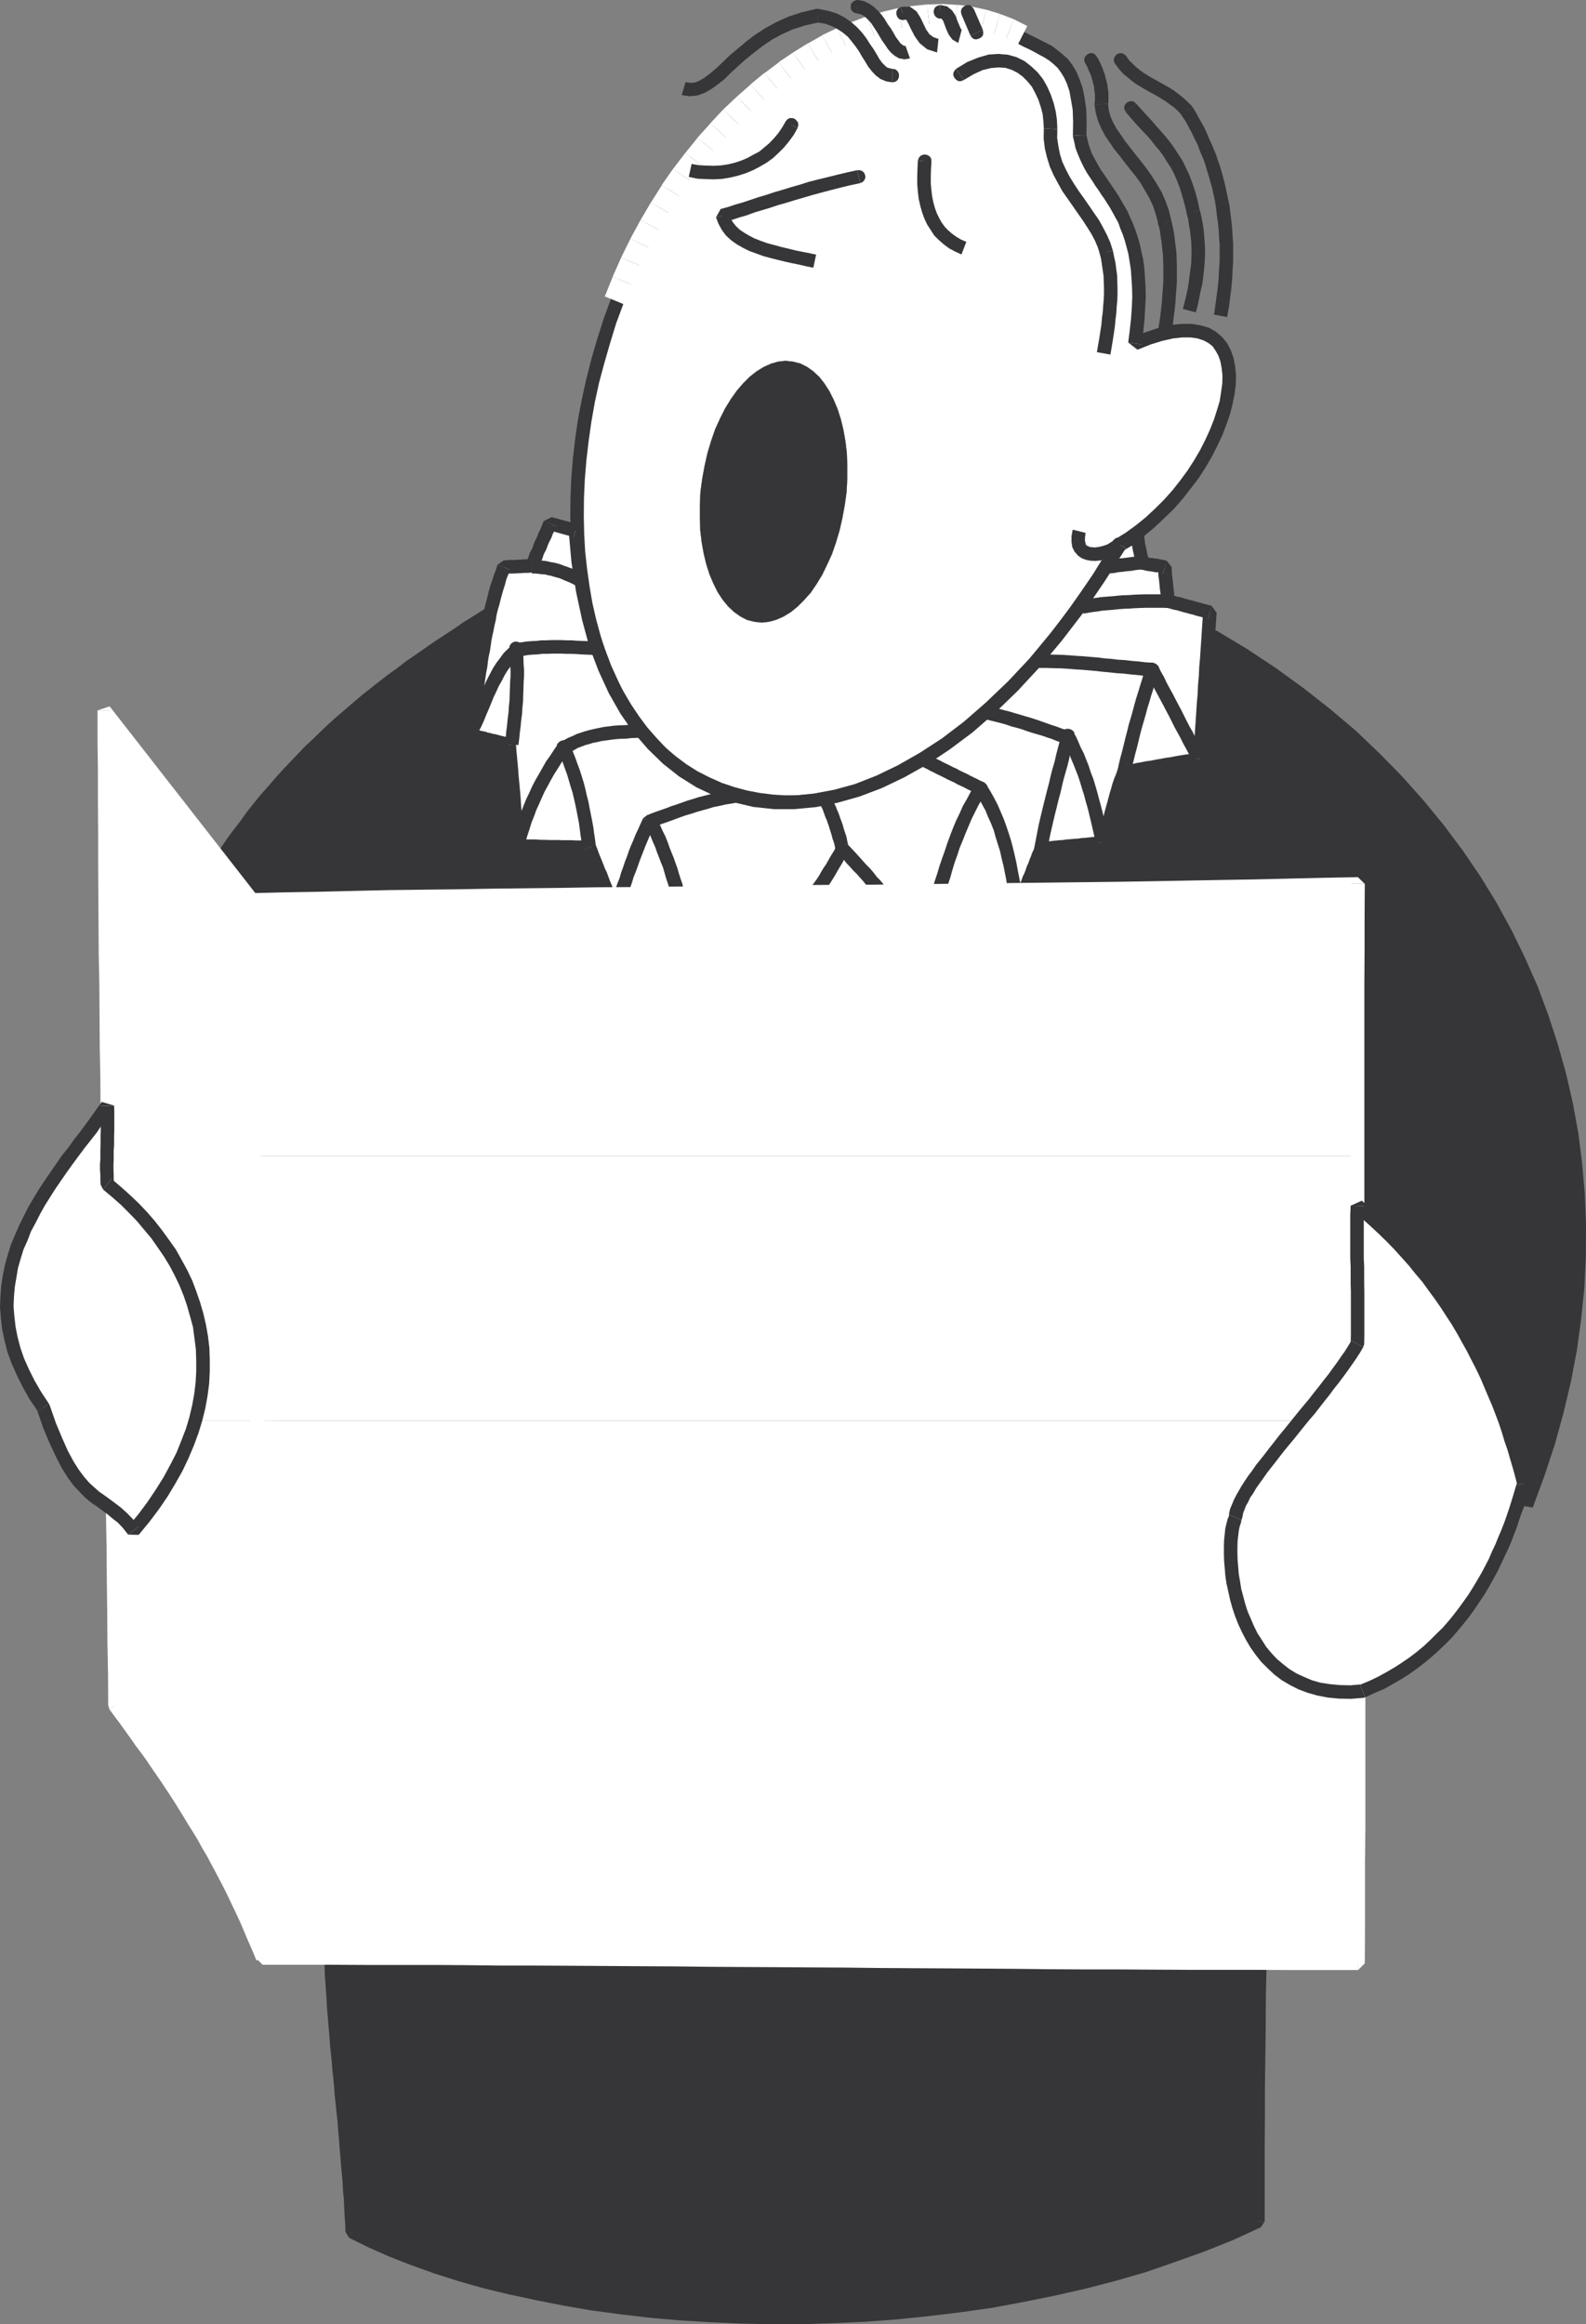 <svg xmlns="http://www.w3.org/2000/svg" width="356.352" height="522.031"><rect width="100%" height="100%" fill="#808080" stroke="none"/><path fill="#363639" d="m109.633 138.148-2.32 1.454-2.262 1.41-2.23 1.449-2.22 1.5-2.18 1.45-2.128 1.448-2.082 1.493-2.14 1.457-1.989 1.492-2 1.5-2.039 1.5-1.953 1.578-1.86 1.5-1.898 1.59-1.86 1.543-1.859 1.629-1.773 1.629-1.77 1.64-1.77 1.68-1.718 1.672-1.73 1.726-1.63 1.774-1.679 1.758-1.633 1.82-1.59 1.808-1.578 1.864-1.55 1.91-1.579 1.95-1.453 1.987-1.5 2-1.5 1.993-1.45 2.136L52.16 207l1.543 15.55 1.457 15.52 1.453 15.508 1.54 15.461 1.449 15.512 1.449 15.508 1.5 15.52 1.5 15.55L65.5 346.64l1.492 15.507 1.45 15.563 1.46 15.508 1.54 15.511 1.449 15.56 1.449 15.51.453 7.438.547 7.66.683 7.762.72 7.852.78 7.797.63 7.75.59 7.71.359 7.493 4.359 2.168 4.672 2.039 4.847 1.91 5.133 1.86 5.348 1.683 5.531 1.539 5.809 1.45 5.941 1.269 6.168 1.18 6.211 1.038 6.441.864 6.579.777 6.66.582 6.761.457 6.848.32 6.942.09h6.98l6.988-.18 7.07-.367 7.083-.543 7.07-.68 7.078-.859 7.07-1.05 6.989-1.22 6.941-1.448 6.941-1.54 6.758-1.82 6.711-1.953 6.621-2.219 6.489-2.308 6.3-2.59 6.211-2.77v-10.793l.051-12.199.04-13.379.187-14.511.312-15.29.371-15.87.59-16.329.809-16.511 1-16.547 1.219-16.383 1.55-15.957 1.809-15.383 2.183-14.55 2.54-13.61 2.937-12.379 3.32-10.93 1.672 1.09 1.68 1.168 1.73 1.363 1.72 1.5 1.769 1.59 1.722 1.719 1.77 1.86 1.77 1.949 1.718 2 1.68 2.132 1.68 2.18 1.68 2.258 1.632 2.32 1.629 2.403 1.539 2.449 1.55 2.488 1.45 2.45 1.402 2.59 1.36 2.542 1.32 2.578 1.219 2.54 1.14 2.632 1.09 2.54.989 2.538.91 2.5.82 2.492.77 2.5.59 2.399.542 2.308.368 2.274.312 2.219.18 2.18 2.59-6.981 2.308-6.988 1.95-7.07 1.68-6.993 1.272-7.027 1-6.98.68-6.942.36-6.942.05-6.937-.273-6.89-.59-6.852-.867-6.668-1.223-6.711-1.5-6.621-1.86-6.578-2.077-6.442-2.41-6.347-2.762-6.262-3-6.121-3.309-6.078-3.629-5.942-3.902-5.71-4.21-5.72-4.49-5.44-4.769-5.4-5.12-5.12-5.31-5.079-5.671-4.808-5.938-4.672-6.172-4.488-6.48-4.274-6.809-4.078-5.39 8.3-5.63 7.849-5.71 7.351-5.852 6.84-5.988 6.398-5.992 5.891-6.207 5.36-6.172 4.8-6.168 4.36-6.262 3.812-6.21 3.219-6.259 2.719-6.171 2.18-6.118 1.542-5.941 1.04-5.992.5-5.797-.18-5.672-.68-5.578-1.32-5.402-1.903-5.118-2.539-4.992-3.129-4.808-3.808-4.493-4.403-4.218-5.03-3.942-5.669-3.629-6.398-3.36-7.032-2.991-7.66-2.68-8.351-2.258-9.07-1.86-9.75"/><path fill="#363639" d="m52.25 191.3-.27 1.052 1.45-2.133 1.41-1.95 1.492-2 1.5-1.988 1.54-1.91 1.5-1.902 1.589-1.82 1.59-1.86 1.582-1.719 1.68-1.82 1.628-1.719 1.73-1.68 1.68-1.68 1.72-1.671 1.812-1.59 1.77-1.629 1.82-1.59 1.808-1.59 1.899-1.542 1.863-1.5 1.95-1.579 2-1.5 2-1.449 1.948-1.5 2.13-1.453 2.081-1.45 2.141-1.5 2.129-1.448 2.219-1.45 2.222-1.41 2.27-1.398 2.308-1.5-1.628-2.594-2.313 1.461-2.27 1.402-2.218 1.54-2.23 1.46-2.22 1.45-2.132 1.488-2.09 1.45-2.13 1.46-2.038 1.582-2.04 1.45-2 1.55-1.952 1.54-1.95 1.538-1.898 1.63-1.809 1.55-1.91 1.633-1.812 1.629-1.77 1.68-1.73 1.679-1.809 1.68-1.719 1.808-1.64 1.723-1.672 1.77-1.68 1.859-1.59 1.86-1.628 1.82-1.54 1.902-1.593 2-1.45 2.039-1.55 1.988-1.489 2.04-1.449 2.132-.281 1.05 3.039-.37"/><path fill="#363639" d="M75.883 439.71v-.089l-.77-7.762-.722-7.75-.73-7.757-.731-7.801-.77-7.75-.719-7.762-.73-7.75-.77-7.758-.68-7.762-.769-7.8-.77-7.75-.679-7.758-.77-7.75L65.59 331l-.77-7.762-.77-7.847-.687-7.711-.773-7.75-.719-7.758-.73-7.75-.77-7.762-.719-7.75-.73-7.8-.77-7.712-.73-7.757-.719-7.762-.773-7.75-.727-7.758-.723-7.8-.777-7.75-.723-7.762-.73-7.758-3.04.37.731 7.75.73 7.708.77 7.762.72 7.8.73 7.758.77 7.75.722 7.762.73 7.75.77 7.71.73 7.798.719 7.761.77 7.75.73 7.758.73 7.762.77 7.75.68 7.762.77 7.797.769 7.75.68 7.761.769 7.75.68 7.719.773 7.75.77 7.852.73 7.71.719 7.75.73 7.758.77 7.75.73 7.762.72 7.8.769 7.759.68 7.75.769 7.761v-.09l3.043-.14"/><path fill="#363639" d="m79.832 499.898.809 1.313-.04-1.86-.14-1.953-.18-3.718-.18-1.899-.09-1.953-.179-1.906-.18-1.953-.14-1.899-.18-1.949-.14-1.95-.18-1.952-.18-2-.36-3.899-.23-1.949-.129-1.902-.191-2.09-.219-1.95-.14-1.949-.231-1.949-.18-1.82-.129-1.95-.183-1.952-.137-1.899-.18-1.95-.093-1.91-.137-1.902-.14-1.91-.13-1.758-.05-1.91-.09-1.86-3.043.142.09 1.808.05 1.91.141 1.899.129 1.91.14 1.902.09 1.91.18 1.95.14 1.859.18 1.95.133 1.948.188 1.954.222 1.988.137 1.95.223 1.948.187 1.953.133 2 .227 1.95.183 1.949.227 1.95.133 1.901.18 1.95.14 1.949.18 1.95.14 1.91.18 1.948.18 1.903.09 1.949.18 1.86.089 1.91.09 1.859.14 1.86.051 1.812.809 1.32 1.41-2.723"/><path fill="#363639" d="m281.113 498.941.86-1.363-6.121 2.684-6.262 2.629-6.387 2.308-6.582 2.18-6.668 1.95-6.8 1.812-6.852 1.55-6.89 1.399-6.938 1.23-7.082.989-7.028.87-6.98.72-7.121.55-6.989.313-6.941.226h-6.98l-6.891-.136-6.758-.313-6.812-.41-6.618-.59-6.53-.77-6.391-.859-6.22-1-6.03-1.18-5.989-1.32-5.761-1.398-5.442-1.59-5.297-1.594-5.082-1.86-4.808-1.898-4.633-2-4.258-2.172-1.41 2.723 4.398 2.168 4.723 2.09 4.898 1.91 5.172 1.852 5.438 1.73 5.582 1.59 5.847 1.398 5.942 1.27 6.21 1.23 6.259 1.082 6.53.868 6.54.77 6.71.593 6.802.406 6.89.313 6.989.14h6.98l7.031-.23 7.117-.32 7.122-.54 7.078-.73 7.172-.86 7.03-.992 7.071-1.32 6.988-1.41 6.98-1.578 6.802-1.77 6.757-1.953 6.672-2.316 6.48-2.313 6.438-2.578 6.223-2.86.86-1.32h-3.04"/><path fill="#363639" d="m302.34 267-2.18.82-1.808 5.352-1.551 5.707-1.54 6.082-1.398 6.348-1.32 6.71-1.27 6.942-1.132 7.21-1.051 7.49-.899 7.57-.96 7.757-.72 7.89-.769 8.161-.68 8.121-.59 8.262-.55 8.2-.41 8.398-.45 8.25-.359 8.25-.32 8.21-.27 8.122-.23 8.027-.18 7.851-.14 7.75-.18 7.579-.043 7.39-.09 7.121-.09 6.801v6.578l-.047 6.262v16.73h3.04v-16.73l.05-6.262v-6.578l.09-6.8.09-7.122.039-7.39.18-7.489.14-7.71.18-7.891.23-8.028.27-8.12.32-8.16.36-8.25.449-8.302.41-8.257.55-8.211.59-8.25.68-8.121.719-8.032.773-7.937.957-7.75.903-7.57 1.047-7.403 1.133-7.066 1.18-6.942 1.308-6.62 1.41-6.348 1.5-5.942 1.582-5.629 1.68-5.21-2.18.769 1.547-2.59"/><path fill="#363639" d="m341.57 337.531 2.953.5-.191-2.27-.309-2.273-.46-2.36-.54-2.448-.593-2.36-.77-2.539-.86-2.582-.91-2.539-1-2.539-1.09-2.59-1.179-2.672-1.219-2.539-1.32-2.68-1.36-2.538-1.449-2.582-1.453-2.5-1.539-2.54-1.629-2.449-1.64-2.441-1.582-2.32-1.77-2.36-1.68-2.172-1.68-2.129-1.769-2.05-1.808-1.989-1.77-1.91-1.812-1.719-1.73-1.632-1.77-1.54-1.809-1.359-1.719-1.27-1.773-1.14-1.547 2.59 1.59 1.039 1.629 1.133 1.68 1.36 1.68 1.456 1.718 1.543 1.683 1.719 1.77 1.82 1.73 1.852 1.668 2.047 1.68 2.043 1.68 2.168 1.629 2.23 1.593 2.309 1.63 2.363 1.538 2.398 1.5 2.45 1.45 2.492 1.359 2.5 1.363 2.539 1.317 2.578 1.222 2.543 1.09 2.539 1.09 2.5 1 2.539.91 2.45.77 2.448.77 2.403.59 2.398.538 2.23.32 2.22.32 2.18.18 2.042 2.903.5-2.813-1.09"/><path fill="#363639" d="m273.813 143.73-2.09.5 6.757 4.032 6.442 4.27 6.121 4.437 5.848 4.633 5.632 4.808 5.258 4.98 5.121 5.079 4.72 5.312 4.448 5.438 4.172 5.633 3.848 5.668 3.633 5.851 3.218 6.027 3 6.082 2.72 6.211 2.362 6.258 2.079 6.39 1.859 6.49 1.5 6.53 1.129 6.672.863 6.617.59 6.762.277 6.8-.047 6.849-.32 6.89-.723 6.903-.957 6.937L350 309.73l-1.668 6.93-1.95 6.988-2.23 6.942-2.582 6.941 2.813 1.09 2.59-7.031 2.347-7.078 1.953-7.07 1.68-7.083 1.36-7.12.96-7.079.72-6.98.32-6.98.039-6.99-.27-7.03-.59-6.852-.86-6.758-1.222-6.75-1.547-6.718L350 234.48l-2.129-6.53-2.398-6.438-2.813-6.352-3-6.172-3.347-6.117-3.633-5.941-3.95-5.809-4.308-5.762-4.531-5.53-4.848-5.438-5.082-5.172-5.36-5.13-5.761-4.85-5.938-4.669-6.261-4.539-6.57-4.351-6.81-4.078-2.081.5 2.633 1.628"/><path fill="#363639" d="m110.441 139.422-2.308-1.043 1.898 9.84 2.27 9.16 2.722 8.39 2.95 7.852 3.449 7.07 3.668 6.528 4.082 5.761 4.308 5.168 4.633 4.493 4.899 3.898 5.078 3.223 5.3 2.629 5.54 1.949 5.761 1.37 5.852.72 5.937.14 6.083-.46 6.117-1.079 6.261-1.59 6.262-2.222 6.348-2.77 6.351-3.308 6.301-3.86 6.258-4.351 6.262-4.852 6.207-5.398 6.082-5.989 6.031-6.39 5.898-6.942 5.762-7.347 5.617-7.942 5.493-8.34-2.633-1.628-5.348 8.25-5.539 7.796-5.762 7.262-5.758 6.852-5.941 6.386-5.941 5.723-6.118 5.348-6.132 4.812-6.07 4.258-6.169 3.762-6.172 3.18-6.117 2.667-6.031 2.141-6.039 1.54-5.8 1-5.852.452-5.63-.14-5.53-.72-5.438-1.23-5.223-1.863-4.988-2.45-4.852-3.077-4.667-3.672-4.403-4.27-4.129-4.937-3.851-5.582-3.54-6.3-3.308-6.9-2.992-7.57-2.59-8.3-2.309-8.942-1.77-9.656-2.358-1.094 1.628 2.594"/><path fill="#fff" d="m161.652 177.25 2.899.988 2.992.774 3 .59 2.95.41 2.987.136 2.993-.046 3.039-.223 2.898-.41 3.043-.64 3-.77 2.988-1 2.989-1.13 2.953-1.359 2.949-1.449 2.898-1.633 2.95-1.86 2.953-1.948 2.847-2.09 2.82-2.309 2.813-2.36 2.809-2.542 2.77-2.719 2.718-2.77 2.672-2.992 2.629-3.039 2.64-3.129 2.54-3.308 2.492-3.402 2.449-3.5 2.398-3.622 2.36-3.68 2.273-3.808 2.489-1.59 2.41-1.718 2.218-1.813 2.133-2.039 2.09-2.05 1.899-2.169 1.77-2.222 1.679-2.27 1.539-2.32 1.32-2.348 1.223-2.32 1.09-2.36.91-2.312.77-2.219.59-2.219.359-2.132.27-2.047.05-1.953-.14-1.809-.321-1.68-.54-1.492-.73-1.367-.898-1.172-1.14-1-1.36-.77-1.633-.46-1.77-.27h-2.09l-2.257.23-2.5.59-2.762.86-3.039 1.18.63-5.54.269-4.937-.13-4.313-.46-3.847-.68-3.364-.95-3.039-1.089-2.668-1.219-2.363-1.32-2.219-1.363-2.05-1.27-1.95-1.308-1.847-1.141-1.961-1.04-2.082-.82-2.18-.538-2.36.09-3.077-.141-2.723-.309-2.41-.46-2.078-.59-1.82-.68-1.583-.813-1.316-.86-1.133-1.05-1-1.09-.86-1.078-.769-1.18-.64-1.27-.68-1.179-.59-1.23-.59-1.27-.629-2.762-1.41-2.859-1.09-2.95-.902-2.991-.68-3-.37-3.13-.18-3.128.05-3.121.36-3.22.453-3.179.77-3.273.91-3.219 1.23-3.219 1.36-3.222 1.488-3.13 1.77-3.12 2-3.18 2.081-3.078 2.36-3.04 2.5-3 2.628-2.94 2.813-2.86 3.039-2.809 3.168-2.632 3.27-2.68 3.492-2.488 3.578-2.36 3.77-2.32 3.85-2.223 4.083-1.988 4.129-1.91 4.27-1.77 4.39-1.629 4.45-1.41 4.487-1.312 4.442-1.13 4.45-.96 4.44-.809 4.45-.68 4.398-.46 4.352-.41 4.308-.13 4.313-.09 4.168.13 4.133.23 4.039.41 4.03.54 3.86.73 3.758.808 3.723.961 3.578 1.13 3.45 1.269 3.358 1.41 3.223 1.543 3.04 1.719 2.85 1.82 2.77 1.95 2.578 2.081 2.41 2.227 2.27 2.312 1.992 2.489 1.86 2.59 1.68 2.769 1.41 2.902 1.269"/><path fill="#363639" d="m250.59 121.102-.547.539-2.262 3.77-2.27 3.667-2.448 3.582-2.45 3.488-2.453 3.364-2.539 3.308-2.539 3.09-2.629 3.031-2.633 2.91-2.718 2.72-2.68 2.718-2.762 2.492-2.82 2.32-2.758 2.258-2.86 2.09-2.859 1.95-2.851 1.773-2.91 1.59-2.852 1.449-2.95 1.309-2.859 1.14-2.898.899-2.91.82-2.992.55-2.809.45-2.902.23-2.95.04-2.808-.18-2.91-.36-2.899-.55-2.863-.77-2.809-.95-1.09 2.81 3.04 1.09 3.09.73 3.082.68 3.039.363 3.128.18 3.043-.09 3.13-.18 3.038-.461 3.122-.633 3.09-.816 3.038-1.043 3.082-1.13 3.04-1.41 2.949-1.449L207 172.8l3-1.902 2.992-1.949 2.899-2.18 2.902-2.269 2.82-2.45 2.848-2.581 2.82-2.73 2.719-2.81 2.723-3.038 2.629-3.032 2.671-3.218 2.54-3.32 2.539-3.442 2.449-3.488 2.449-3.68 2.363-3.672 2.309-3.86-.54.551-1.542-2.628"/><path fill="#363639" d="m253.492 76.922 2.09 1.629 2.941-1.18 2.637-.812 2.403-.547 2.039-.223h1.898l1.59.223 1.363.457 1.09.59.91.722.68 1 .629 1.13.46 1.32.27 1.5.18 1.628-.04 1.77-.28 1.992-.31 2-.64 2.09-.68 2.129-.91 2.27-1.039 2.261-1.183 2.32-1.309 2.22-1.46 2.269-1.63 2.218-1.718 2.18-1.86 2.082-2 2-2.133 1.988-2.18 1.774-2.308 1.68-2.402 1.5 1.543 2.628 2.578-1.64 2.45-1.762 2.269-1.906 2.222-2.094 2.14-2.078 1.95-2.219 1.809-2.32 1.77-2.313 1.542-2.398 1.41-2.41 1.22-2.399 1.14-2.41.898-2.351.82-2.36.59-2.32.45-2.219.27-2.172.05-2.09-.18-1.949-.36-1.86-.589-1.722-.82-1.59-1.13-1.41-1.37-1.18-1.63-.949-1.902-.539-2-.32h-2.218l-2.5.23-2.582.63-2.899.949-3.129 1.18 2.13 1.632-3.04-.45"/><path fill="#363639" d="M241.063 30.39v.22l.32 1.37.27 1.27.46 1.219.45 1.09.5 1.09.539 1.09.59 1.042.68 1.04.64.949.629 1 .68.949.64 1 .68.953.632 1 .637 1 .633 1.129.59 1.09.64 1.14.45 1.309.55 1.32.45 1.36.41 1.492.41 1.59.27 1.68.269 1.718.14 1.95.13 2.09.05 2.132-.09 2.308-.18 2.54-.28 2.59-.36 2.812 3.04.45.359-2.942.27-2.68.14-2.578.14-2.5-.05-2.274-.141-2.168-.129-2.039-.27-1.953-.41-1.816-.359-1.684-.46-1.578-.54-1.59-.55-1.41-.59-1.308-.59-1.364-.68-1.18-.68-1.136-.629-1.133-.73-1.09-.68-1-.633-.949-.68-1-.64-.95-.629-.859-.55-.953-.5-.91-.54-1-.5-.95-.36-1-.32-1-.269-1.038-.23-1.13v.27l-3.04-.09"/><path fill="#363639" d="m228.773 9.89-.093-.09 1.363.72 1.27.59 1.14.59 1.219.679 1.09.59 1 .64.988.813.91.86.73 1 .723 1.179.637 1.41.543 1.629.36 2 .37 2.219.09 2.633-.05 3.039 3.039.09.05-3.13-.09-2.863-.37-2.539-.45-2.219-.68-1.949-.73-1.722-.949-1.547-.953-1.274-1.227-1.078-1.133-.91-1.18-.91-1.308-.68-1.23-.629-1.27-.64-1.219-.59-1.14-.59-.043-.04-1.406 2.72"/><path fill="#363639" d="m140.063 68.262 1.769-4.364 1.86-4.207 1.988-4.043 2.183-4.039 2.27-3.808 2.36-3.762 2.487-3.488 2.59-3.45 2.582-3.273 2.86-3.078 2.761-2.988 2.907-2.774 2.953-2.629 2.937-2.449 3.043-2.27 3.09-2.128 3.129-1.903 3.078-1.73 3.082-1.54 3.18-1.269 3.168-1.129 3.133-.96 3.09-.72 3.078-.452 3.09-.32 3.03-.048 3 .137 2.852.41 2.91.59 2.809.863 2.77 1.09 2.671 1.36 1.407-2.72-2.899-1.452-3-1.09-2.988-1-3.133-.68-3.18-.41-3.218-.14-3.219.05-3.223.32-3.308.54-3.309.77-3.351.91-3.27 1.273-3.27 1.41L185.5 9.16l-3.219 1.86-3.168 2-3.222 2.128-3.13 2.364-3.081 2.539-3.04 2.668-3.038 2.86-2.899 3.081-2.82 3.219-2.723 3.36-2.668 3.491-2.5 3.68-2.449 3.809-2.27 3.902-2.261 4.078-2.04 4.172-1.949 4.36-1.773 4.44 2.813 1.09m22.128 107.579-2.761-1.23-2.68-1.36-2.5-1.578-2.438-1.82-2.23-1.903-2.082-2.219-2-2.27-1.898-2.538-1.82-2.723-1.68-2.77-1.489-2.988-1.363-3.09-1.27-3.312-1.09-3.398-.949-3.54-.82-3.581-.64-3.72-.54-3.812-.449-3.949-.23-3.988-.09-4.082.039-4.13.191-4.21.36-4.309.5-4.27.629-4.402.77-4.386.96-4.364 1.18-4.398 1.27-4.398 1.359-4.442 1.632-4.398-2.812-1.09-1.637 4.488-1.453 4.578-1.308 4.492-1.141 4.489-.988 4.492-.871 4.539-.63 4.352-.5 4.398-.359 4.398-.183 4.352-.047 4.219.09 4.172.23 4.129.45 4.039.55 3.941.719 3.809.82 3.812 1 3.629 1.18 3.54 1.27 3.401 1.449 3.309 1.632 3.09 1.68 2.988 1.898 2.813 2 2.68 2.13 2.488 2.312 2.312 2.45 2.14 2.538 1.86 2.719 1.758 2.863 1.46 2.988 1.31 1.09-2.81"/><path fill="#fff" d="m225.602 9.93-.27-.18 2.758 1.41 2.723-5.308-2.762-1.403-.278-.14.278.14-.18-.097-.098-.043-2.171 5.62"/><path fill="#fff" d="m222.973 8.89-.23-.05 2.859 1.09 2.171-5.621-2.851-1.09-.23-.09.23.09h-.14l-.09-.09-1.72 5.762"/><path fill="#fff" d="m220.25 8.031-.227-.05 2.95.91 1.718-5.762-2.949-.91-.18-.04.18.04-.09-.04h-.09l-1.312 5.852"/><path fill="#fff" d="m217.523 7.441-.273-.05 3 .64 1.313-5.851-2.993-.64-.27-.09.27.09-.18-.09h-.09l-.777 5.991"/><path fill="#fff" d="M214.71 7.078h-.218l3.031.363.778-5.992-3.04-.36h-.23.23-.23l-.32 5.99"/><path fill="#fff" d="M211.852 6.89h-.22l3.079.188.32-5.988-3.078-.18h-.23.23l-.101-.05h-.13l.13 6.03"/><path fill="#fff" d="M208.953 6.941h-.273l3.172-.05-.13-5.98L208.59 1h-.27l.27-.09-.137.09h-.133l.633 5.941"/><path fill="#fff" d="M205.91 7.262h-.09l3.133-.32L208.32 1l-3.129.32h-.14.14-.14l.86 5.942"/><path fill="#fff" d="m203.012 7.71-.27.052 3.168-.5-.86-5.942-3.167.489-.281.05.28-.05-.14.05h-.14l1.41 5.852"/><path fill="#fff" d="m199.93 8.39-.137.09 3.219-.77-1.41-5.85-3.22.769-.089.05.09-.05h-.043l-.047.05 1.637 5.712"/><path fill="#fff" d="m196.89 9.3-.23.04 3.27-.95-1.637-5.71-3.262.898-.23.051.23-.05h-.09l-.14.05 2.09 5.672"/><path fill="#fff" d="m193.8 10.43-.128.05 3.219-1.18-2.09-5.671-3.168 1.223-.14.046.14-.046h-.051l-.09.046 2.309 5.532"/><path fill="#fff" d="m190.672 11.7-.129.089 3.258-1.36-2.309-5.53-3.219 1.363-.183.039.183-.04h-.093l-.09.04 2.582 5.398"/><path fill="#fff" d="m187.64 13.11-.14.128 3.172-1.539-2.582-5.398-3.18 1.5-.18.14.18-.14-.09.05-.09.09 2.91 5.168"/><path fill="#fff" d="m184.64 14.879-.128.043 3.129-1.813-2.91-5.168-3.13 1.77-.128.039.129-.04h-.09l-.04.04 3.169 5.129"/><path fill="#fff" d="m181.602 16.738-.13.09 3.169-1.95-3.168-5.128-3.133 1.95-.137.089.137-.09h-.047l-.09.09 3.398 4.95"/><path fill="#fff" d="m178.563 18.781-.133.09 3.172-2.133-3.399-4.949-3.133 2.09-.09.133.09-.133-.039.043-.05.09 3.581 4.77"/><path fill="#fff" d="m175.57 21.04-.09.05 3.083-2.309-3.582-4.77-3.079 2.317-.14.043.14-.043h-.09l-.05.043 3.808 4.668"/><path fill="#fff" d="m172.621 23.45-.09.089 3.04-2.5-3.81-4.668-3.038 2.5-.09.129.09-.129-.043.04-.047.089 3.988 4.45"/><path fill="#fff" d="m169.723 26.031-.043.047 2.941-2.629L168.633 19l-2.992 2.629-.051.05.05-.05-.05.05 4.133 4.352"/><path fill="#fff" d="m166.91 28.762-.18.09 2.993-2.82-4.133-4.352-2.988 2.808-.141.14.14-.14-.05.09-.09.05 4.45 4.134"/><path fill="#fff" d="M164.102 31.7v.089l2.808-3.027-4.45-4.133-2.847 3.043v.039-.04.04l4.489 3.988"/><path fill="#fff" d="m161.383 34.738-.14.14 2.859-3.179-4.489-3.988-2.82 3.129-.09.14.09-.14-.043.05-.047.09 4.68 3.758"/><path fill="#fff" d="m158.75 38.012-.047.039 2.68-3.313-4.68-3.757-2.672 3.308-.05.04.05-.04-.05.04 4.769 3.683"/><path fill="#fff" d="m156.21 41.36-.097.14 2.637-3.488-4.77-3.684-2.628 3.453-.13.14.13-.14-.09.047-.04.094 4.989 3.437"/><path fill="#fff" d="m153.762 44.77-.051.18 2.5-3.59-4.988-3.438-2.5 3.578-.043.14.043-.14v.04l-.043.1 5.082 3.13"/><path fill="#fff" d="m151.441 48.531-.039.04 2.36-3.801-5.082-3.13-2.407 3.81-.043.038.043-.039-.043.04 5.211 3.042"/><path fill="#fff" d="m149.223 52.25-.043.129 2.261-3.848-5.21-3.043-2.27 3.864-.05.09.05-.09v.039l-.05.05 5.312 2.81"/><path fill="#fff" d="m147.043 56.238-.043.09 2.223-4.078-5.313-2.809-2.219 4.078-.039.09.04-.09v.04l-.04.05 5.39 2.63"/><path fill="#fff" d="m145.09 60.23-.04.141 1.993-4.133-5.39-2.629-2.04 4.13-.05.132.05-.133v.043l-.05.09 5.527 2.36"/><path fill="#fff" d="M143.191 64.45v.089l1.899-4.309-5.528-2.359-1.902 4.27v.039-.04.04l5.531 2.27"/><path fill="#fff" d="m138.652 67.71 2.77 1.142 1.77-4.403-5.532-2.27-1.77 4.4 2.762 1.132"/><path fill="#363639" stroke="#363639" stroke-width=".045" d="m169.492 139.648 1.68.18 1.629-.18 1.64-.457 1.63-.722 1.632-1 1.5-1.23 1.45-1.45 1.5-1.668 1.269-1.86 1.308-2.14 1.09-2.262 1.09-2.359.91-2.629.813-2.723.64-2.82.54-2.937.41-3 .14-2.993v-2.808l-.09-2.809-.32-2.68-.453-2.542-.59-2.45-.73-2.27-.86-2.038-.949-1.903-1.14-1.77-1.13-1.448-1.359-1.27-1.41-1-1.539-.77-1.633-.41-1.68-.18-1.628.18-1.59.45-1.63.73-1.64 1-1.539 1.219-1.453 1.45-1.45 1.683-1.32 1.86-1.308 2.128-1.14 2.27-1.079 2.359-.91 2.633-.82 2.718-.633 2.81-.547 2.948-.41 2.992-.133 3v2.81l.09 2.812.32 2.68.453 2.538.59 2.45.727 2.261.863 2.04.95 1.91 1.128 1.718 1.23 1.5 1.36 1.27 1.402 1 1.5.77 1.63.41"/><path fill="#363639" d="m214.8 15.469-.41.5-.218.543.039.5.281.539.399.41.46.27h.59l.63-.27-1.77-2.492"/><path fill="#363639" d="M237.57 29.031v-.14l-.09-1.95-.269-1.902-.461-1.86-.629-1.859-.82-1.86-.95-1.679-1.218-1.543-1.41-1.316-1.5-1.184-1.813-.898-1.949-.55-2.09-.18-2.219.14-2.359.68-2.453.992-2.54 1.547 1.77 2.492 2.223-1.313 2-.91 1.898-.457 1.68-.133 1.54.09 1.41.453 1.269.637 1.183.863 1.09 1.09 1 1.219.72 1.36.73 1.55.539 1.629.41 1.54.18 1.683.09 1.629v-.09l3.038.23"/><path fill="#363639" d="m250.043 56.29-.59-1.86-.773-1.73-.899-1.72-.91-1.628-1.14-1.641-1.079-1.582-1.14-1.64-1.13-1.579-1.042-1.59-1-1.629-.86-1.64-.777-1.68-.543-1.723-.36-1.859-.269-1.77.04-1.988-3.04-.23-.039 2.308.27 2.23.5 2.083.629 2.039.859 1.91 1 1.86.953 1.718 1.18 1.68 1.14 1.633 1.13 1.629 1.09 1.55 1 1.54.948 1.5.82 1.539.63 1.492.5 1.547 2.902-.77"/><path fill="#363639" d="m249.5 79.64.273-1.628.27-1.633.23-1.5.227-1.59.133-1.488.18-1.41.097-1.54.133-1.41.047-1.402v-1.46l-.047-1.36L251 61.82l-.188-1.36-.18-1.41-.312-1.402-.277-1.359-2.902.77.27 1.222.179 1.18.191 1.32.18 1.27.039 1.27.05 1.359v1.27l-.05 1.269-.129 1.402-.09 1.41-.191 1.45-.13 1.5-.23 1.449-.23 1.539-.27 1.5-.27 1.633 3.04.539"/><path fill="#363639" d="M247.102 56.379v.723l.27.5.448.359.551.23h.54l.542-.23.457-.36.18-.68-2.988-.542M246.41 12.7l-.398-.5-.551-.27h-.54l-.5.23-.448.36-.32.5-.051.539.23.64 2.578-1.5m2.543 10.571v.218l.098-.68V20.95l-.098-.808-.09-.641-.09-.629-.183-.77-.18-.59-.137-.683-.273-.68-.219-.68-.281-.679-.309-.68-.37-.73-.41-.68-2.579 1.5.36.59.269.633.23.59.27.539.23.59.141.55.18.59.129.59.191.54v.55l.09.59.09.488v1.68l-.09.55v.22l3.031-.22"/><path fill="#363639" d="M263.203 49.57v.09l-.55-2.308-.77-2.18-.91-2.082-1.082-1.82-1.141-1.81-1.219-1.722-1.23-1.59-1.219-1.5-1.18-1.539-1.14-1.449-.95-1.41-.949-1.36-.773-1.402-.59-1.367-.36-1.36-.187-1.492-3.031.22.27 1.82.5 1.812.718 1.68.863 1.629 1.047 1.55 1.043 1.54 1.18 1.449 1.18 1.543 1.18 1.5 1.269 1.578 1.09 1.5.988 1.68 1 1.718.82 1.774.633 1.949.547 2v.09l2.953-.73"/><path fill="#363639" d="m263.242 74.7.27-1.68.18-1.63.23-1.68.18-1.679.09-1.633.14-1.59.09-1.628v-3.22l-.04-1.589-.05-1.5-.18-1.582-.18-1.45-.18-1.41-.28-1.41-.309-1.449-2.953.73.32 1.27.18 1.309.223 1.41.14 1.36.18 1.453.047 1.41.043 1.449v3.078l-.09 1.54-.133 1.64-.097 1.59-.18 1.582-.18 1.59-.23 1.628-.27 1.54 3.04.55"/><path fill="#363639" d="M260.203 49.66v.73l.27.45.5.41.5.18h.55l.54-.18.449-.41.23-.63-3.039-.55m-4.941-26.39-.551-.461-.54-.09-.538.09-.5.28-.371.45-.18.54.09.55.32.59 2.27-1.95"/><path fill="#363639" d="M269.59 47.21v.142l-.5-2.313-.54-2-.64-1.898-.68-1.82-.77-1.63-.769-1.59-.91-1.402-.898-1.41-.961-1.309-.992-1.27-1.09-1.23-1.047-1.18-1.043-1.222-1.18-1.27-1.129-1.23-1.18-1.308-2.269 1.949 1.18 1.402 1.129 1.27 1.14 1.23 1.09 1.129 1.04 1.18.952 1.23 1 1.168.86 1.184.82 1.316.86 1.313.73 1.37.629 1.489.64 1.629.54 1.77.539 1.91.5 2.082v.097l2.949-.777"/><path fill="#363639" d="m268.68 70.16.46-1.672.313-1.59.32-1.59.368-1.449.18-1.5.179-1.488.133-1.41.09-1.41.05-1.36-.05-1.402-.09-1.36-.09-1.269-.133-1.36-.23-1.359-.27-1.37-.32-1.36-2.95.777.321 1.223.18 1.27.23 1.218.129 1.27.14 1.18.051 1.273.04 1.27-.04 1.269-.05 1.32-.18 1.27-.18 1.36-.18 1.41-.23 1.488-.32 1.453-.36 1.547-.41 1.582 2.899.77"/><path fill="#363639" d="m266.64 47.21-.038.68.218.551.41.41.5.22.59.05.551-.14.45-.41.269-.583-2.95-.777m-13.597-34.652-.5-.399-.55-.23-.54.039-.543.23-.367.45-.27.46v.63l.27.59 2.5-1.77M267.96 24.04l-.179-.231-1.05-1.04-.989-.91-1.05-.82-1.04-.77-1-.628-1.039-.59-1-.551-.953-.54-1-.538-.91-.55-.86-.544-.808-.59-.871-.726-.719-.684-.82-.808-.629-.961-2.5 1.77.86 1.14.91 1.043.949.77.96.82.95.718 1.09.64.898.54.961.55.992.54.957.539.953.59.907.55.902.68.961.68.898.82.82.903-.179-.18 2.629-1.633"/><path fill="#363639" d="m275.71 71.21.411-2.23.27-2.128.28-2.133.18-2.04.09-2 .13-1.949v-3.85l-.13-1.86-.09-1.718-.18-1.73-.23-1.77-.18-1.582-.359-1.59-.32-1.59-.32-1.5-.36-1.398-.41-1.5-.36-1.27-.5-1.36-.41-1.312-.5-1.14-.449-1.13-.55-1.179-.45-1.09-.453-1-.5-.988-.547-.961-.453-.813-.449-.867-.5-.812-.41-.68-2.629 1.633.45.68.5.726.41.723.5.96.449.81.449.91.46.949.5 1 .403 1.09.457 1.128.5 1.133.41 1.18.36 1.27.41 1.32.363 1.308.41 1.41.317 1.45.312 1.453.23 1.45.18 1.64.23 1.629.18 1.629.09 1.73.14 1.719v3.633l-.14 1.859-.09 1.988-.18 1.95-.269 2-.281 2.132-.309 2.13 2.938.55"/><path fill="#363639" d="M265.191 24.578v.64l.27.544.41.316.55.23h.54l.5-.187.45-.402.179-.59-2.899-.55M200.523 18.5l.63-.129.5-.36.269-.5.09-.55-.09-.54-.27-.452-.5-.41-.629-.09V18.5"/><path fill="#363639" d="M183.922 5.031h-.461l1.86.278 1.542.543 1.317.68 1.222.82 1.09.898.86 1.05.82 1.04.82 1.18.68 1.18.719 1.128.68 1.14.82 1.044.859.91 1.05.808 1.313.551 1.41.219v-3.031l-.683-.14-.547-.18-.453-.41-.68-.68-.59-.82-.59-1.04-.68-1.129-.82-1.18-.808-1.269-.961-1.27-1.18-1.273-1.308-1.137-1.5-1.043-1.68-.859-2.082-.64L183.832 2h-.46l.55 3.031"/><path fill="#363639" d="m153.172 21.36 1.808.269 1.723-.18 1.637-.59 1.492-.859 1.5-1.09 1.54-1.219 1.448-1.453 1.59-1.449 1.68-1.5 1.812-1.45 1.95-1.5 2.039-1.398 2.27-1.23 2.5-1.133 2.722-.86 3.039-.687-.55-3.031-3.259.77-3.043.992-2.68 1.226-2.488 1.364-2.32 1.5-2.039 1.578-1.902 1.59-1.77 1.5-1.59 1.539-1.449 1.363-1.36 1.129-1.269.96-1.18.68-.953.36-1 .05-1.039-.14-.86 2.898"/><path fill="#363639" d="m184.102 2.09-.68-.09-.59.219-.36.41-.28.45-.04.593.09.547.36.453.59.316.91-2.898M192.723 0l-.68.14-.461.31-.36.46-.09.54.09.64.27.45.45.32.64.18.14-3.04"/><path fill="#363639" d="M203.46 10.3h-.358l-.32-.23-.45-.32-.45-.629-.55-.73-.539-.95-.59-1-.73-1-.633-1.043-.727-1.039-.863-.96-.91-.86L195.3.82l-1.218-.59-1.36-.23-.14 3.04.59.089.629.27.68.5.59.55.679.77.59.902.64.957.59.992.59 1 .68.95.633.96.73.86.86.719.949.55 1.23.22 1.219-.22-1-2.808"/><path fill="#363639" d="m193.121 2.95.55-.321.321-.5.13-.54-.04-.55-.281-.5-.45-.36-.539-.179-.64.14.95 2.81m9.21-1.36-.539.32-.32.488-.09.551.09.54.23.46.45.403.538.136.641-.09-1-2.808"/><path fill="#363639" d="m210.863 8.75-1.14-.398-.903-.68-.73-1.05-.63-1.313-.679-1.41-.87-1.36-1.54-1.09-2.039.14 1 2.81h.27l.05.09.45.82.628 1.312.782 1.5 1.129 1.59 1.68 1.36 2.222.718.32-3.039"/><path fill="#363639" d="m202.691 4.488.641-.039.54-.32.32-.457.18-.543-.09-.5-.18-.54-.45-.41-.64-.23-.32 3.04m8.441-3.36-.64.23-.45.36-.23.55-.04.54.18.55.32.45.54.32.64.043-.32-3.043"/><path fill="#363639" d="m216.07 6.71-.27-.41-.32-.769-.398-.953-.41-1.09-.73-1.129-1.18-.949-1.63-.281.321 3.043.129.047.09.09.281.453.309.86.41 1.089.5 1.09.82 1.09 1.309.77.77-2.95"/><path fill="#363639" d="m210.902 4.129.68.043.55-.223.411-.41.219-.5.05-.59-.14-.539-.41-.46-.59-.27-.77 2.949m7.938-2.039-.41-.55-.45-.36-.55-.051-.54.14-.5.32-.359.411-.14.629.14.64 2.809-1.18m.59 5.263 1.41-.641-2-4.621-2.809 1.18 1.992 4.671 1.407-.59"/><path fill="#363639" d="m218.023 7.941.368.54.492.32.547.039.593-.18.45-.27.367-.41.09-.59-.09-.679-2.817 1.23m-38.82 20.821.18-.692-.09-.582-.32-.41-.41-.406-.54-.14h-.593l-.5.269-.45.55 2.723 1.41"/><path fill="#363639" d="m154.75 39.73 1.953.41 1.91.09 1.77.051 1.898-.101 1.82-.309 1.72-.41 1.722-.55 1.637-.68 1.492-.77 1.55-.902 1.45-1.047 1.27-1.184 1.218-1.219 1.09-1.32 1.09-1.488.863-1.54-2.723-1.41-.77 1.31-.858 1.269-.961 1.14-1.04 1.09-1.128.95-1.141.949-1.309.68-1.41.773-1.402.59-1.41.457-1.5.363-1.578.226-1.59.09-1.68-.047-1.68-.09-1.632-.273-.641 2.902"/><path fill="#363639" d="M178.16 26.578h-.637l-.543.223-.367.37-.222.54-.051.55.183.54.407.41.593.27.637-2.903m31.113 9.793-.05-.633-.27-.539-.5-.32-.5-.18-.543.04-.539.23-.41.453-.23.637 3.042.312"/><path fill="#363639" d="m217.121 54.328-1.23-.539-1-.59-.989-.719-.91-.78-.73-.77-.68-.95-.539-.949-.55-1.14-.403-1.082-.367-1.32-.27-1.31-.18-1.46-.14-1.45v-1.578l.047-1.64.093-1.68-3.043-.312-.09 1.902-.05 1.73v1.668l.14 1.68.18 1.59.371 1.633.399 1.41.5 1.398.64 1.36.77 1.18.812 1.269 1 1 1.14 1 1.22.91 1.359.723 1.41.636 1.09-2.82"/><path fill="#363639" d="m207.23 37.64.633.098.547-.187.453-.313.317-.457.093-.543-.093-.636-.317-.454-.543-.32-1.09 2.813m-13.968 3.499.59-.28.359-.4.23-.55-.05-.539-.22-.55-.37-.36-.54-.23h-.679l.68 2.91"/><path fill="#363639" d="m163.82 48.031-1.039 1.86 1.68-.5 1.629-.54 1.73-.5 1.723-.64 1.68-.5 1.808-.54 1.77-.593 1.91-.539 1.902-.59 1.91-.55 1.989-.59 2-.54 2.078-.55 2.133-.54 2.18-.538 2.359-.5-.68-2.91-2.309.5-2.273.55-2.18.54-2.078.5-2.09.538-2 .641-1.902.54-1.91.589-1.899.55-1.77.59-1.808.54-1.773.59-1.637.55-1.723.492-1.628.547-1.68.453-1.04 1.86 2.938-.77"/><path fill="#363639" d="m183.371 57.191-1.488-.32-1.59-.312-1.59-.32-1.633-.41-1.539-.36-1.64-.45-1.54-.41-1.398-.5-1.41-.55-1.23-.63-1.133-.679-1-.68-.809-.77-.68-.859-.55-.87-.32-1.04-2.938.77.539 1.449.77 1.41.91 1.219 1.128 1.05 1.32.95 1.36.77 1.453.73 1.5.543 1.63.59 1.628.449 1.64.41 1.669.41 1.64.36 1.582.32 1.551.36 1.54.32.628-2.95"/><path fill="#363639" d="M162.012 49.89h.64l.54-.23.41-.36.218-.538.051-.551-.23-.54-.36-.46-.629-.27-.64 2.95m90.441 73.519.36-.539.05-.59-.101-.55-.309-.5-.5-.31-.55-.14-.59.04-.54.41 2.18 2.18"/><path fill="#363639" d="m241.023 118.96-.273 1.462v1.308l.18 1.18.543 1.04.77.87.859.59 1 .36 1 .18 1.039.038 1-.09 1-.218 1-.32.859-.41.91-.41.813-.54.73-.59-2.18-2.18-.363.372-.5.308-.59.371-.77.27-.64.18-.719.14-.64.09-.59-.05-.59-.04-.36-.191-.32-.13-.218-.23-.09-.41-.102-.41v-.77l.14-1.039-2.898-.73"/><path fill="#363639" d="m252.813 122.68.05-.63-.191-.55-.45-.45-.5-.23-.59-.039-.5.18-.452.36-.27.59 2.903.769"/><path fill="#fff" d="m129.262 119.148-5.66-1.546-.5 1.18-.551 1.179-.5 1.14-.54 1.22-.5 1.179-.538 1.18-.461 1.218-.54 1.18-.769.05h-.82l-.77.044-.82.09-.723.047h-.82l-.77.05-.82.04-1.488 4.582-1.27 4.578-.96 4.722-.86 4.72-.809 4.76-.773 4.759-.82 4.808-.907 4.711.59.102.547.18.59.09.59.18.543.089.59.18.539.14.59.13.55.14.59.14.54.13.59.179.55.09.578.191.55.09.63.18.191 2.808.27 2.864.222 2.808.278 2.899.222 2.812.278 2.86.222 2.808.18 2.91h1.047l.992.04h2l1.04.05h.96l1.04.043h1.991l1.047.047h1.992l1 .09h1l1 .043h.989l1.46 3.539.68 1.77.77 1.769.68 1.77.722 1.769.68 1.813.73 1.77.95-.052h1l.91-.039.988-.09.96-.05h.99l.96-.04.992-.05.91-.04h1l.95-.101 1-.04h.949l1-.05h.95l1-.04 2.358-.05 2.36-.039h2.363l2.348-.09 2.36-.05 2.41-.04h2.312l2.398-.05 2.32-.04 2.399-.09h2.402l2.32-.05 2.4-.051 2.269-.04H189l2.402-.05 2.309-.09 2.41-.039h2.309l2.402-.05 2.32-.04 2.399-.05h2.402l2.32-.09 2.399-.04 2.308-.05h2.36l2.41-.051 2.313-.04 2.398-.089h2.32l2.399-.05.593-1.493.59-1.5.63-1.5.589-1.488.55-1.55.59-1.45.59-1.54.59-1.448.86-.094.82-.09.86-.09.808-.047.871-.132.86-.047.812-.094.86-.04.91-.14.859-.047.82-.09.86-.042.859-.141.871-.04.809-.089.859-.098.773-1.953.59-1.949.59-1.988.547-2 .543-1.993.59-2.039.59-1.949.77-1.949 1-.191 1-.22 1.089-.23 1.09-.18 1.078-.179 1.09-.18 1.09-.23 1.133-.14 1.14-.22 1.09-.183 1.09-.188 1.078-.18 1.09-.222 1.09-.137 1-.23 1-.223.539-8.258.273-4.03.27-4.13.277-4.129.313-4.133.277-4.078.273-4.082-.59-.18-.64-.179-.59-.14-.59-.18-.582-.141-.59-.18-.59-.129-.59-.191-.64-.18-.59-.129-.59-.18-.539-.14-.59-.14-.59-.13-.59-.18-.59-.19-.14-1.81-.219-1.948-.183-1.95-.137-1.863-.64-.137-.633-.183-.637-.04-.59-.14-.633-.09-.59-.039-.68-.191-.628-.13-.64-3.179-.321-1.539-.27-1.59-3.808 2.23-4.672 7.391-4.719 6.848-4.851 6.352-4.899 5.847-4.941 5.301-5.04 4.86-4.988 4.312-5.03 3.808-4.993 3.31-5.027 2.85-4.95 2.36-4.941 1.91-4.809 1.309-4.671.953-4.672.41h-4.54l-4.398-.453-4.262-1-4.128-1.399-3.899-1.859-3.762-2.32-3.488-2.762-3.312-3.219-3.13-3.629-2.82-4.039-2.539-4.492-2.261-4.941-2-5.399-1.63-5.71-1.359-6.22-1-6.57-.64-7.03"/><path fill="#363639" d="m125 118.191-1.809.868 5.711 1.582.73-2.95-5.671-1.543-1.77.864 2.809 1.18"/><path fill="#363639" d="m119.512 128.578 1.36-.906.23-.594.27-.59.32-.59.23-.59.18-.628.27-.59.32-.59.23-.59.219-.59.27-.59.32-.628.23-.5.23-.641.309-.59.23-.59.27-.59-2.809-1.18-.27.59-.46 1.18-.309.59-.23.55-.23.59-.27.59-.32.63-.22.59-.19.59-.27.589-.36.59-.18.59-.23.629-.27.59-.32.59 1.36-.95.09 3.04"/><path fill="#363639" d="m114.57 127.941-1.36 1 .86-.09.73-.042h.813l.817-.047.82-.043.68-.047h.812l.77-.094-.09-3.039-.77.09h-.812l-.817.05-.82.04-.68.05h-.812l-.82.04-.77.09-1.36.96 2.81 1.083"/><path fill="#363639" d="m105.59 163.55 1.133 1.81.23-1.18.27-1.22.18-1.179.23-1.18.23-1.222.27-1.23.18-1.18.14-1.18.27-1.219.18-1.18.179-1.23.18-1.18.23-1.171.14-1.23.18-1.13.27-1.23.18-1.18.14-1.078.22-1.14.28-1.22.22-1.18.28-1.14.18-1.18.27-1.132.359-1.18.27-1.129.32-1.18.32-1.09.36-1.128.269-1.09.46-1.14.36-1.09-2.808-1.083-.36 1.18-.46 1.172-.36 1.18-.41 1.14-.32 1.18-.309 1.219-.281 1.14-.309 1.13-.281 1.222-.219 1.226-.281 1.133-.219 1.18-.273 1.18-.188 1.27-.27 1.179-.179 1.18-.18 1.128-.273 1.274-.137 1.18-.23 1.226-.133 1.184-.227 1.18-.183 1.167-.137 1.18-.27 1.23-.183 1.18-.18 1.13-.18 1.23-.23 1.18-.227 1.081-.273 1.18-.219 1.23 1.13 1.77.679-2.95"/><path fill="#363639" d="m115.93 167.129-1.13-1.36-.64-.14-.539-.129-.59-.14-.55-.13-.5-.14-.68-.18-.59-.09-.54-.18-.589-.09-.41-.19-.719-.13-.55-.14-.59-.13-.59-.14-.543-.14-.59-.13-.68 2.95.633.09.547.18.59.09.593.179.54.09.5.18.64.14.59.13.539.14.59.14.45.13.679.183.55.09.59.187.54.09.55.18-1.14-1.36 3.039-.23"/><path fill="#363639" d="m116.293 188.488 1.547 1.41-.098-1.41-.129-1.449-.09-1.398-.14-1.461-.133-1.399-.137-1.453-.09-1.406-.093-1.402-.137-1.461-.133-1.45-.136-1.359-.094-1.398-.137-1.461-.133-1.493-.136-1.359-.094-1.41-3.04.23.141 1.403.09 1.457.13 1.492.14 1.36.09 1.41.14 1.449.13 1.449.14 1.36.09 1.41.09 1.402.14 1.55.129 1.399.14 1.36.09 1.41.14 1.449.09 1.41 1.493 1.402v-3.043"/><path fill="#363639" d="m133.852 189.809-1.461-1h-.95l-1-.04h-.988l-1-.05h-2l-1.043-.047h-2l-1.039-.043h-.95l-1.038-.09h-2l-1-.05h-1.09v3.042h1l.95.047h2.038l1 .094h1l1.04.039h2l1.042.05h2l.95.04h1.039l1 .05h1.039l-1.399-.953 2.86-1.09"/><path fill="#363639" d="m138.063 203.05 1.449.95-.36-.86-.359-.902-.363-.867-.317-.95-.363-.862-.367-.91-.36-.86-.32-.86-.363-1-.41-.82-.317-.859-.363-.898-.36-.872-.359-.902-.32-.906-.36-.863-2.859 1.09.41.863.309.91.371.86.309.898.41.91.32.86.36.91.41.859.32.91.36.86.32.91.41.863.312.91.367.898.36.91.363.86 1.45 1-.09-3.04"/><path fill="#363639" d="M153.621 202.422h-.05l-.989.09h-.96l-.99.039h-.96l-1.04.05-.91.04h-.992l-1 .05-.949.09-.91.04h-1l-1.039.05-.95.051-.87.04h-.989l-.96.089.09 3.039 1-.09h.949l1-.05.949-.04.96-.05h.95l1.039-.04.96-.09.86-.05h.992l1.051-.04.899-.05h.96l1-.04h.95l1-.089h-.05v-3.039"/><path fill="#363639" d="m227.773 202.102 1.407-.954-2.399.043h-2.32l-2.45.047-2.308.043-2.363.09h-2.36l-2.398.05-2.36.04-2.269.05h-2.402l-2.45.048-2.308.09-2.363.043h-2.309l-2.45.047-2.32.043-2.351.046h-2.36l-2.359.043-2.36.09-2.269.051h-2.402l-2.45.04-2.308.05-2.36.04h-2.312l-2.449.097-2.36.043-2.308.047h-2.363l-2.41.043-2.309.05v3.04l2.45-.051 2.269-.051h2.363l2.399-.04 2.398-.05 2.32-.09h2.313l2.449-.039 2.36-.05 2.308-.04h2.402l2.36-.05 2.41-.09 2.219-.04H189l2.453-.05 2.348-.04 2.32-.05h2.309l2.453-.09 2.36-.05 2.308-.04h2.402l2.36-.05 2.41-.04 2.257-.09h2.36l2.453-.05 2.36-.04 2.308-.05h2.32l2.399-.04 1.41-1-2.817-1.09"/><path fill="#363639" d="m233.723 189.172-1.23.957-.27.77-.32.68-.27.773-.32.77-.27.769-.32.68-.27.82-.273.718-.36.73-.277.77-.313.77-.277.77-.312.68-.278.773-.312.77-.278.73 2.817 1.09.273-.77.317-.73.273-.77.32-.73.27-.723.36-.77.269-.77.32-.769.27-.781.27-.719.32-.73.27-.72.32-.769.269-.77.32-.683.27-.777-1.219 1-.36-3.04"/><path fill="#363639" d="m246.102 188.77 1.27-.91-.911.038-.82.09-.86.09-.86.102-.858.039-.82.14-.86.04-.86.09-.863.05-.82.133-.86.047-.859.09-.82.09-.86.09-.82.05-.898.133.359 3.039.86-.133.82-.047.86-.09.808-.09.87-.09.86-.05.813-.133.867-.047.863-.09.86-.043.82-.136.86-.051.859-.09.91-.09.808-.09.86-.043 1.23-.91-2.808-1.218"/><path fill="#363639" d="m252.172 172.07-1.082.871-.367 1.04-.403.949-.367 1.09-.273 1-.317 1.039-.273 1-.27 1.043-.27.949-.277 1-.273 1.05-.27.899-.32 1.05-.27.95-.269.86-.41 1-.36.91 2.81 1.218.41-1.039.359-1 .363-1.09.277-.949.313-1.05.277-1.04.27-1 .273-.992.27-.957.27-1.043.28-.906.309-1.043.281-1 .27-.86.41-.949.36-.949-1.09.899-.641-2.95"/><path fill="#363639" d="m268.09 170.309 1.23-1.36-1 .223-.949.18-1.09.136-1.09.184-1.09.18-1.09.226-1.081.14-1.137.223-1.133.18-1.09.23-1.09.137-1.09.223-1.09.18-1.128.28-1.04.18-.96.22.64 2.949 1-.22 1-.23 1.04-.18 1.09-.14 1.09-.23 1.081-.13 1.09-.23 1.137-.18 1.133-.23 1.09-.129 1.09-.23 1.09-.18 1.077-.18 1.09-.23 1.05-.23.993-.22 1.18-1.363-3.043-.18"/><path fill="#363639" d="m271.453 139.012-1.133-1.59-.14 2.09-.137 2.039-.133 2.09-.137 1.988-.132 2.043-.188 2.09-.09 2.039-.183 2.039-.09 2.09-.18 2.039-.136 2.09-.133 1.992-.14 2.039-.13 2.09-.14 2.039-.141 2.09 3.043.18.14-2.04.137-2.039.133-2.09.137-2.039.133-2.043.14-2.039.18-2.039.09-2.09.18-2.039.09-2.09.187-2.043.132-2.039.141-2.039.129-2.039.14-2.09.141-2.043-1.14-1.59-.77 2.954"/><path fill="#363639" d="m260.84 135.07 1.133 1.399.59.14.64.18.629.18.59.09.45.14.64.18.59.18.59.14.59.18.628.133.59.187.59.18.59.133.593.18.59.136.59.184.77-2.953-.59-.13-.59-.179-.59-.14-.59-.18-.633-.18-.59-.14-.59-.18-.59-.141-.589-.18-.59-.129-.539-.191-.68-.18-.59-.09-.55-.18-.59-.14-.59-.18 1.14 1.41-3.042.141"/><path fill="#363639" d="m261.293 128.852-1.09-1.403.047.95.043.953.137 1 .093 1 .09.988.137.91.043.95.047.87 3.043-.14-.05-.95-.04-.96-.14-.989-.18-2-.14-.91-.04-.95-.05-.812-1.09-1.41-.86 2.903"/><path fill="#363639" d="m255.21 126.77 1.052 1.128.68.141.769.18.629.09.59.09.683.132h.547l.543.188.59.133.86-2.903-.723-.18-.727-.14-.68-.129-.543-.05-.68-.141h-.55l-.54-.18-.589-.18 1 1.14-2.91.68"/><path fill="#363639" d="m256.172 121.46-2.23-1.038.14.77.09.808.23.82.13.77.179.77.191.82.13.77.179.82 2.91-.68-.14-.781-.18-.77-.14-.809-.18-.77-.18-.82-.09-.68-.09-.82-.23-.769-2.22-1.043 1.5 2.633"/><path fill="#363639" d="m252.953 123.14-.55.54 3.769-2.22-1.5-2.632-3.809 2.223-.543.55 2.633 1.54"/><path fill="#363639" d="m128.902 120.64-1.129-1.359.63 7.028 1.05 6.71 1.36 6.31 1.578 5.85 2.09 5.493 2.312 5.027 2.629 4.63 2.91 4.171 3.219 3.719 3.402 3.312 3.629 2.86 3.898 2.449 4.032 1.898 4.27 1.453 4.44 1.047 4.63.5h4.62l4.86-.457 4.758-.953 4.992-1.406 5.031-1.902 5.04-2.41 5.167-2.9 5.032-3.35 5.171-3.86 5.04-4.398 5.078-4.903 4.992-5.39 4.937-5.899 4.942-6.441 4.718-6.938 4.723-7.39-2.633-1.54-4.59 7.34-4.707 6.809-4.863 6.3-4.797 5.81-4.902 5.21-4.988 4.758-4.903 4.274-4.937 3.757-4.953 3.22-4.938 2.812-4.812 2.32-4.848 1.898-4.629 1.27-4.582.86-4.488.46h-4.442l-4.168-.5-4.132-.91-3.95-1.36-3.808-1.808-3.582-2.23-3.399-2.63-3.18-3.081-2.992-3.54-2.718-3.94-2.5-4.4-2.219-4.812-1.953-5.258-1.63-5.671-1.358-6.079-.91-6.492-.63-6.93-1.18-1.367-.73 2.95"/><path fill="#363639" d="m129.402 131.531.641.18.59-.09.449-.32.36-.41.18-.54v-.59l-.27-.5-.54-.452-1.41 2.722"/><path fill="#363639" d="M119.473 128.809h.59l.628.043.68.09.59.046.59.043.59.18.64.098.54.18.679.183.64.18.59.226.59.274.68.27.633.269.64.32.63.32 1.41-2.722-.731-.32-.629-.317-.773-.41-.637-.223-.73-.277-.68-.223-.68-.27-.773-.23-.72-.18-.679-.09-.68-.179-.82-.14-.73-.051-.63-.09-.769-.04h-.68v3.04"/><path fill="#363639" d="m130.082 128.672-.629.09-.5.36-.273.5-.098.55.098.539.273.5.5.36.629.14v-3.04m-12.609 16.779-.223-.63-.41-.46-.547-.22-.543-.05-.5.18-.45.32-.32.539-.05.64 3.043-.32"/><path fill="#363639" d="m116.473 167.36.187-1.41.133-1.36.18-1.399.14-1.41.18-1.41.09-1.45.14-1.401.04-1.5.05-1.36.04-1.41.09-1.36v-1.402l-.09-1.27-.04-1.269-.05-1.32-.09-1.18-3.043.32.093 1.09.047 1.22.051 1.23.09 1.312v1.18l-.09 1.36-.05 1.41-.048 1.359-.043 1.36-.14 1.41-.09 1.359-.18 1.402-.14 1.41-.18 1.399-.129 1.359-.18 1.32 3.032.41"/><path fill="#363639" d="m114.43 145.41.05.63.27.55.41.398.543.14.59-.05.5-.18.457-.41.223-.629-3.043-.449m19.78 1.719.63-.09.5-.32.32-.5.14-.54-.14-.59-.23-.5-.45-.32-.68-.18-.09 3.04"/><path fill="#363639" d="m117.203 147.129-.68.32 1.04-.14 1.05-.18.989-.09 1.09-.05 1.09-.13h1.09l1.089-.05h2.18l1.082.05h1.14l1.13.04 1.179.09 1.129.05 1.23.04 1.18.05.09-3.04-1.18-.038-1.18-.051-1.128-.04-1.23-.05-1.13-.09h-1.14l-1.082-.05h-2.36l-1.09.05h-1.09l-1.218.14-1.051.04-1.18.09-1.129.18-1.132.14-.641.36 1.863 2.359"/><path fill="#363639" d="m106.68 165.95.683-1.31.68-1.269.629-1.36.55-1.363.59-1.367.54-1.312.55-1.36.59-1.23.59-1.309.68-1.18.59-1.18.628-1.038.77-1.05.773-.903.77-.82.91-.77-1.863-2.36-1.09.86-1.04 1-.858 1.18-.86 1.132-.781 1.23-.68 1.31-.68 1.32-.59 1.27-.59 1.359-.628 1.36-.543 1.32-.59 1.359-.547 1.312-.543 1.27-.68 1.18-.59 1.23 2.63 1.488"/><path fill="#363639" d="m114.98 145.18-.23.68.05.5.313.5.457.41.453.18h.547l.543-.27.45-.461-2.583-1.54m12.922 21.95-.359-.54-.5-.28-.543-.04-.5.141-.45.309-.37.41-.09.55.09.68 2.722-1.23"/><path fill="#363639" d="m133.89 190.078-.18-1.45-.23-1.5-.18-1.398-.269-1.449-.27-1.37-.28-1.4-.27-1.452-.36-1.36-.32-1.449-.36-1.41-.448-1.45-.461-1.449-.54-1.453-.5-1.41-.59-1.45-.73-1.5-2.722 1.231.64 1.45.59 1.363.5 1.398.5 1.36.403 1.36.41 1.41.41 1.269.32 1.36.309 1.362.281 1.36.27 1.41.269 1.36.18 1.359.18 1.41.23 1.45.18 1.358 3.039-.32"/><path fill="#363639" d="m125.05 167.898.223.641.407.45.5.23.593.043.54-.184.46-.316.27-.543.047-.64-3.04.32m18.27-2.169.64-.14.5-.36.231-.46.09-.59-.09-.54-.37-.5-.45-.32-.68-.129.13 3.04"/><path fill="#363639" d="m127.773 168.988-.46.364.867-.403.863-.5.77-.46.859-.31.82-.32.86-.23.859-.27.95-.18.96-.23.992-.14 1-.13 1.09-.14 1.129-.09 1.32-.039 1.309-.14 1.36-.04-.13-3.039-1.449.04-1.32.14-1.27.04-1.27.089-1.089.14-1.133.141-1.09.219-1.09.23-1 .23-.988.27-.96.32-.95.31-.95.46-1 .41-.859.489-.953.55-.457.36 2.41 1.86"/><path fill="#363639" d="m117.742 190.309.371-1.36.41-1.36.45-1.359.449-1.46.55-1.36.5-1.398.63-1.364.59-1.359.64-1.41.719-1.32.68-1.27.769-1.36.82-1.269.77-1.27.863-1.218.82-1.184-2.41-1.86-.902 1.321-.86 1.313-.91 1.27-1.539 2.718-.82 1.41-.73 1.399-.63 1.41-.73 1.5-.59 1.453-.539 1.398-.543 1.461-.547 1.489-.41 1.449-.453 1.36-.36 1.46 2.942.77"/><path fill="#363639" d="m125.09 167.68-.04.68.223.538.407.41.5.223.593.047.54-.18.46-.359.27-.59-2.953-.77m22.723 16.501-.36-.54-.543-.269-.547-.09-.543.18-.449.32-.32.5-.09.54.129.628 2.722-1.27"/><path fill="#363639" d="m154.71 203.691-.41-1.363-.32-1.316-.359-1.274-.32-1.27-.41-1.179-.36-1.129-.32-1.14-.45-1.22-.41-1.179-.449-1.09-.449-1.133-.41-1.18-.5-1.269-.59-1.18-.55-1.23-.59-1.36-2.723 1.27.59 1.27.55 1.23.5 1.223.5 1.137.403 1.18.457 1.132.402 1.09.461 1.09.32 1.09.309 1.129.41 1.218.36 1.09.32 1.274.41 1.18.32 1.32.36 1.359 2.949-.77"/><path fill="#363639" d="m145 185.18.273.59.457.41.5.14.59-.05.5-.231.453-.398.18-.551-.043-.63-2.91.72m20.96-4.989.68-.18.403-.452.187-.5.043-.59-.183-.54-.36-.41-.55-.269-.63-.102.411 3.043"/><path fill="#363639" d="m147.23 185.18-.867.73 1.137-.37 1.09-.45 1.082-.36 1.14-.41 1.09-.41 1.13-.41 1.128-.398 1.14-.32 1.223-.41 1.27-.36 1.18-.32 1.32-.41 1.36-.27 1.398-.32 1.46-.223 1.45-.278-.41-3.043-1.59.282-1.59.36-1.398.32-1.36.269-1.41.36-1.273.32-1.27.41-1.219.36-1.27.452-1.14.41-1.129.36-1.18.46-1.042.36-1.18.41-1.09.41-1.039.41-.871.68 2.73 1.399"/><path fill="#363639" d="m139.832 204.281.461-1.23.398-1.27.461-1.133.41-1.18.45-1.269.36-1.23.46-1.13.45-1.218.41-1.18.449-1.18.449-1.14.5-1.27.5-1.18.5-1.171.55-1.18.59-1.14-2.73-1.399-.59 1.27-.539 1.219-.59 1.23-.5 1.27-.5 1.128-.5 1.274-.398 1.18-.461 1.18-.41 1.218-.45 1.23-.359 1.27-.46 1.129-.403 1.18-.457 1.27-.41 1.222-.45 1.14 2.809 1.09"/><path fill="#363639" d="m144.46 183.96-.14.63.18.55.32.45.5.27.543.14.59-.09.5-.32.32-.54-2.812-1.089m46.082 7.617.129-.637-.04-.59-.32-.453-.449-.359-.5-.187h-.64l-.45.277-.453.543 2.723 1.406"/><path fill="#363639" d="m181.652 204.5.63-.719.73-.73.629-.77.64-.82.54-.77.55-.77.68-.862.59-.86.5-.82.5-.809.492-.87.5-.86.5-.809.457-.82.453-.82.45-.813-2.63-1.406-.41.816-.453.723-.5.82-.45.82-.5.86-.5.719-.5.82-.448.82-.5.77-.551.77-.578.769-.551.723-.68.726-.539.774-.59.636-.64.59 2.18 2.172"/><path fill="#363639" d="m188.09 189.809-.36.543-.09.59.133.546.36.453.457.36.543.09.59-.04.55-.363-2.183-2.18m-1.04-10.429-.37-.55-.5-.31-.54-.05-.538.14-.41.313-.41.406-.09.594.09.68 2.769-1.223"/><path fill="#363639" d="m190.273 189.488.36.82-.09-.68-.18-.73-.14-.82-.23-.719-.22-.64-.23-.719-.18-.68-.273-.77-.277-.73-.223-.68-.27-.718-.277-.594-.223-.637-.32-.632-.227-.637-.222-.543-2.77 1.223.23.546.31.59.19.543.22.63.269.73.281.59.18.59.27.718.18.64.23.68.222.73.188.77.222.59.18.59.137.633.14.68.36.82 2.183-2.184"/><path fill="#363639" d="m201.203 201.781-.41-.59-.55-.5-.54-.68-.68-.773-.593-.718-.68-.82-.77-.77-.68-.91-.769-.91-.86-.86-.73-.809-.77-.87-.73-.81-.77-.82-.718-.77-.68-.683-2.183 2.184.723.68.687.628.633.82.77.821.769.86.82.808.77.871.73.809.719.91.77.77.59.82.679.812.68.68.55.68.543.59.407.5 2.273-1.95"/><path fill="#363639" d="m188.043 191.531.547.457.543.09.547-.09.453-.277.41-.45.129-.542-.04-.547-.32-.594-2.27 1.953m33.61-13.652.27-.629-.04-.64-.269-.45-.46-.41-.54-.18h-.55l-.54.18-.453.5 2.582 1.629"/><path fill="#363639" d="m211.492 203.512.5-1.551.5-1.633.5-1.629.54-1.64.46-1.668.5-1.641.59-1.629.54-1.68.679-1.632.629-1.59.683-1.63.688-1.628.77-1.54.769-1.55.902-1.543.91-1.45-2.582-1.628-.957 1.578-.863 1.64-.898 1.544-.782 1.77-.77 1.59-.679 1.628-.68 1.77-.628 1.718-.551 1.684-.59 1.629-.59 1.73-.492 1.668-.547 1.64-.5 1.63-.453 1.633-.5 1.539 2.902.87"/><path fill="#363639" d="m218.883 176.61-.043.68.23.589.36.36.543.28.55.09.54-.14.41-.36.359-.59-2.95-.91m-10.062-6.98-.68-.14-.55.09-.45.32-.359.453-.14.546.039.543.281.54.539.37 1.32-2.722"/><path fill="#363639" d="m221.613 176.25-.55-.55-.813-.36-.777-.41-.77-.36-.723-.36-.77-.41-.769-.359-.78-.37-.72-.41-.82-.36-.77-.41-.769-.36-.73-.36-.77-.41-.77-.363-.769-.367-.723-.402-1.32 2.723.773.359.727.41.773.36.77.41.77.359.73.36.77.41.808.37.77.36.73.41 1.54.719.769.41.73.36.77.41.73.363-.547-.543 2.5-1.629"/><path fill="#363639" d="m229.91 202.238-.277-1.68-.27-1.68-.363-1.769-.32-1.629-.317-1.73-.363-1.629-.41-1.723-.45-1.68-.5-1.59-.538-1.589-.59-1.629-.68-1.59-.68-1.582-.78-1.5-.86-1.539-.899-1.449-2.5 1.629.817 1.36.722 1.41.77 1.402.59 1.449.68 1.5.59 1.5.41 1.488.5 1.59.5 1.594.359 1.629.41 1.629.32 1.59.32 1.628.22 1.641.28 1.68.27 1.672 3.04-.403"/><path fill="#363639" d="m218.84 177.29.23.64.403.449.5.14.59.09.55-.187.45-.363.269-.54.05-.68-3.042.45m22.59-11.699.043-.68-.18-.55-.453-.4-.5-.23-.59-.05-.5.14-.45.41-.277.59 2.907.77"/><path fill="#363639" d="m235.3 190.852.321-1.633.32-1.59.36-1.59.36-1.578.37-1.55.399-1.583.37-1.547.45-1.633.363-1.59.367-1.538.45-1.579.453-1.59.367-1.542.363-1.59.45-1.59.367-1.54-2.907-.769-.402 1.59-.41 1.54-.41 1.581-.36 1.59-.46 1.54-.41 1.589-.36 1.59-.41 1.539-.41 1.633-.399 1.59-.37 1.539-.4 1.64-.37 1.63-.309 1.589-.32 1.672-.32 1.637 2.898.543"/><path fill="#363639" d="M238.523 164.91v.68l.278.539.402.32.547.23h.543l.5-.179.41-.46.227-.59-2.907-.54m-16.511-6.351-.63-.047-.542.226-.457.453-.18.457-.09.59.18.5.36.5.64.274.719-2.953"/><path fill="#363639" d="m241.613 165.14-.82-.68-1.133-.46-1.09-.36-1.18-.449-1.18-.37-1.128-.41-1.14-.4-1.18-.41-1.13-.363-1.269-.367-1.183-.36-1.13-.32-1.179-.363-1.27-.316-1.18-.32-1.179-.27-1.23-.363-.719 2.953 1.18.308 1.18.282 1.179.308 1.18.32 1.168.41 1.23.32 1.09.31 1.133.41 1.14.37 1.22.36 1.128.32 1.14.399 1.13.371 1.09.45 1.09.359 1.132.46-.812-.73 2.722-1.398"/><path fill="#363639" d="m249.14 188.672-.367-1.672-.402-1.64-.32-1.579-.371-1.55-.399-1.54-.41-1.492-.41-1.55-.41-1.399-.45-1.45-.55-1.41-.45-1.41-.538-1.359-.551-1.402-.68-1.32-.59-1.399-.629-1.36-2.722 1.4.632 1.269.637 1.27.492 1.32.551 1.312.54 1.36.5 1.269.46 1.41.399 1.36.46 1.41.36 1.402.45 1.539.37 1.5.36 1.5.359 1.539.371 1.629.36 1.68 2.949-.637"/><path fill="#363639" d="m238.8 166.18.27.59.41.359.543.23.54-.05.55-.22.36-.37.23-.54v-.679l-2.902.68m21.539-15.29.133-.718-.223-.55-.36-.403-.5-.278-.55-.132-.59.18-.5.32-.309.59 2.899.992"/><path fill="#363639" d="m253.941 173.89.371-1.5.36-1.402.36-1.5.41-1.5.359-1.488.37-1.55.4-1.49.41-1.41.46-1.59.36-1.401.449-1.41.41-1.45.453-1.36.41-1.41.407-1.308.41-1.23-2.899-.993-.46 1.364-.36 1.308-.45 1.41-.41 1.36-.46 1.45-.399 1.41-.41 1.538-.41 1.453-.45 1.5-.37 1.54-.399 1.5-.37 1.539-.36 1.449-.41 1.5-.36 1.543-.32 1.449 2.898.68"/><path fill="#363639" d="M257.441 150.078v.633l.22.55.37.36.54.23.542.04.547-.18.41-.41.27-.59-2.899-.633m-23.91-3.09-.68.09-.449.371-.27.5-.14.54.14.542.27.5.45.367.68.133v-3.043"/><path fill="#363639" d="m260.25 149.672-1.27-.82-1.539-.09-1.55-.184-1.54-.129-1.628-.187-1.543-.09-1.5-.184-1.59-.129-1.488-.187-1.641-.133-1.578-.14-1.551-.09-1.629-.13-1.68-.1-1.632-.04-1.68-.05h-1.68v3.042h1.68l1.539.047 1.64.043 1.583.09 1.64.14 1.54.09 1.59.137 1.538.133 1.5.18 1.582.14 1.637.18 1.492.09 1.54.18 1.55.14 1.629.18 1.59.09-1.27-.813 2.719-1.406"/><path fill="#363639" d="m270.543 169.309-.633-1.23-.68-1.22-.64-1.23-.63-1.27-.679-1.168-.64-1.23-.63-1.27-.59-1.18-.679-1.273-.64-1.218-.63-1.23-.679-1.22-.64-1.18-.59-1.269-.68-1.18-.633-1.27-2.719 1.407.68 1.274.629 1.168.59 1.27.64 1.179.68 1.27.633 1.183.64 1.226.68 1.274.59 1.18.629 1.27.68 1.218.64 1.18.63 1.27.679 1.222.64 1.226.63 1.223 2.722-1.402"/><path fill="#363639" d="m257.531 151.078.45.543.5.23.59.04.542-.13.41-.41.317-.41.09-.59-.18-.68-2.719 1.407m4.621-14.558.641-.09.5-.41.27-.5.09-.551-.09-.488-.27-.5-.5-.41-.64-.09v3.039m-18.731 1.308 1-.18 1.09-.18 1.129-.14 1.09-.18 1.18-.09 1.132-.09 1.27-.14 1.23-.09 1.129-.039 1.27-.09 1.23-.05 1.27-.04h4.71v-3.039h-4.851l-1.219.04-1.27.05-1.23.09-1.27.04-1.222.1-1.27.13-1.23.09-1.18.09-1.219.179-1.14.191-1.078.13-1.09.179.539 3.04"/><path fill="#363639" d="m261.883 133.48-.633.22-.41.41-.227.55v.54l.227.55.41.488.453.282h.727l-.547-3.04m-4.723-5.628.64-.223.45-.367.23-.543.043-.54-.183-.55-.309-.5-.55-.27-.63-.039.31 3.032"/><path fill="#363639" d="m249.14 128.809 1.04-.09 1-.188.953-.09 1-.132 1.039-.09 1.039-.18.91-.097 1.04-.09-.31-3.032-1.05.09-1.04.13-1 .14-.948.129-1 .101-1.04.09-1.043.18-.91.09.32 3.039"/><path fill="#363639" d="m256.852 124.82-.68.22-.41.37-.23.54-.04.538.13.551.358.41.551.313.63.09-.31-3.032"/><path fill="#fff" d="m24.273 259.61-.23-17.329-.313-27.84-.187-27.632-.09-27.25 33.16 42.543.13 29.43.28 28.077h247.989v-.68l.14-60.41-7.671.18-7.708.18-7.66.14-7.761.18-7.75.09-7.762.18-7.75.09-7.758.09-7.8.14-7.801.04-7.801.093-7.797.137-7.852.043-7.8.09-7.848.097-7.75.04-7.8.093-7.802.047-7.898.133-7.8.046-15.602.18-7.801.094-7.75.09-7.809.136-7.75.09-7.758.133-7.71.09-7.75.187-7.672.133-7.708.18-7.66.14.13 29.43.28 28.078h-32.75m.77 59.501-.27-20.54-.41-28.21-.09-10.75h32.75v1.538l.36 29.801.45 28.16h-32.79"/><path fill="#fff" d="m57.832 319.11-.45-28.16-.359-29.802v-1.539h247.989l.14 59.5H57.832"/><path fill="#fff" d="m25.043 319.11.09 7.671.36 28.207.32 28.032 2.449 3.308 2.36 3.262 2.308 3.219 2.222 3.222 2.23 3.27 2.169 3.219 2.09 3.308 2.09 3.363 2.042 3.438 2.04 3.45 1.949 3.632 1.86 3.719 1.901 3.808 1.86 4.032 1.86 4.18 1.769 4.35-.09-29.48-.27-29.62-.41-29.88-.41-29.941v-1.77h247.32v.59l.09 60.871-.09 60.41h-15.289l-7.66-.039h-15.332l-7.71-.101-7.708-.04h-7.672l-7.71-.05-7.708-.04-7.71-.05-7.75-.09-7.673-.039-7.75-.05-7.707-.04-7.71-.05-7.672-.09-7.75-.051-7.758-.04-7.711-.05-7.711-.04-7.75-.089-7.668-.05-7.711-.04h-7.71l-7.712-.05-7.668-.04H81.961l-7.66-.05H59.01l-.09-29.481-.269-29.621-.41-29.88-.41-29.94v-1.77H25.043M306.652 198.52l-1.55-1.5-7.66.14-7.712.18-7.668.18-7.71.128-7.75.141-7.762.14-7.75.13-7.758.09-15.602.18-7.8.1-7.797.09-7.852.09-7.8.09-7.848.04-7.75.05-7.801.133-7.8.047-7.9.09-15.6.18-7.802.05-7.8.133-7.75.09-7.809.09-7.75.136-7.758.09-7.71.094-7.801.18-7.711.187-7.66.133-7.668.18.14 3.039 7.617-.18 7.711-.14 7.711-.18 7.66-.18 7.711-.09 7.758-.09 7.75-.14 7.809-.09 7.75-.13 7.8-.093 7.801-.047 7.801-.14 7.8-.04 7.9-.09 7.8-.05 7.8-.133 7.75-.047 7.848-.043 7.801-.09 7.852-.09 7.797-.097 23.402-.27 7.758-.09 7.75-.132 7.762-.14 7.75-.138 7.8-.132 7.711-.18 7.668-.188 7.66-.132-1.578-1.54h3.04"/><path fill="#fff" d="m305.152 442.48 1.5-1.5.04-7.53v-15.01l.09-7.62v-37.833l-.09-7.66V342.52l-.04-7.579V319.7l-.05-7.57v-15.24l-.051-7.672v-68.117l.05-7.57v-7.442l.051-7.57h-3.039l-.05 7.57v7.441l-.04 7.57v68.118l.04 7.672v15.238l.05 7.57v15.242l.04 7.579v22.808l.09 7.66v37.832l-.09 7.621v15.008l-.04 7.531 1.54-1.539v3.04"/><path fill="#fff" d="m57.512 439.8 1.5 1.5H74.3l7.66.04h15.281l7.668.05 7.711.09h7.711l7.711.04 7.668.05 7.75.051 7.71.04 7.712.09 7.758.05 7.75.039 7.671.05 7.711.04 7.707.09 7.75.05 7.672.04 7.75.05 7.711.051 7.707.09 7.711.04h7.672l7.707.05 7.711.039h15.332l7.66.05h15.29v-3.038h-15.29l-7.66-.051H266.87l-7.71-.04-7.708-.05h-7.672l-7.71-.04-7.708-.089-7.71-.05-7.75-.044-7.673-.047-7.75-.05-7.707-.09-7.71-.04-7.672-.05-7.75-.04-7.758-.05-7.711-.09-7.711-.043-7.75-.047-7.668-.043-7.711-.047h-7.71l-7.712-.09-7.668-.05h-15.28l-7.66-.04H59.01l1.5 1.54h-3"/><path fill="#fff" d="m56.563 200.602-1.45 1.5v14.687l.047 7.352.043 7.39.09 7.399.047 7.441.043 7.39.09 7.387.05 7.442.13 7.48.097 7.39.133 7.49.09 7.48.09 7.492.14 7.476.09 7.48.137 7.493.093 7.48.09 7.477.129 7.492.09 7.48.14 7.481.09 7.438.051 7.48.129 7.403.05 7.437.04 7.43.05 7.351.04 7.39.09 7.4v14.69h3v-14.69l-.051-7.4-.04-7.39-.05-7.351-.04-7.43-.089-7.437-.102-7.403-.039-7.48-.09-7.438-.14-7.48-.09-7.48-.129-7.493-.09-7.476-.101-7.48-.13-7.493-.089-7.48-.14-7.477-.09-7.492-.09-7.48-.14-7.49-.09-7.39-.13-7.48-.05-7.442-.09-7.386-.04-7.39-.089-7.442-.05-7.399-.052-7.39-.039-7.352v-14.687l-1.449 1.539-.14-3.04"/><path fill="#fff" d="m24.953 159.559-2.68.902 33.157 42.59 2.402-1.86-33.2-42.543-2.722.91h3.043"/><path fill="#fff" d="m27.082 382.11.27.91-.04-6.989-.14-6.98-.04-7.082-.09-6.98-.05-7.028-.14-7.082-.09-7.027-.13-7.07-.05-7.032-.09-7.078-.129-7.07-.09-7.032-.101-7.082-.09-7.027-.09-7.031-.09-7.07-.128-7.032-.051-6.988-.09-7.031-.09-7.028-.09-6.98-.05-6.942-.04-6.988-.14-6.93-.043-6.941-.047-6.898-.043-6.942v-6.851l-.047-6.887v-6.8l-.09-6.813v-6.75H21.91v6.75l.09 6.812v6.8l.05 6.888v6.851l.04 6.942.05 6.898.04 6.941.14 6.93.044 6.988.046 6.942.141 6.98.04 7.028.089 7.03.05 6.99.134 7.03.09 7.07.09 7.032.097 7.027.09 7.082.09 7.032.132 7.07.09 7.078.047 7.031.14 7.07.09 7.028.133 7.082.047 7.027.09 6.98.043 7.083.14 6.98.04 6.989.277.902 2.492-1.813"/><path fill="#fff" d="m57.512 439.8 2.91-.538-.86-2.23-.91-2.173-.949-2.129-.96-2.039-.95-2.09-.91-2-.903-1.902-1-1.949-.91-1.91-1-1.809-.949-1.86-1.039-1.862-1-1.72-1-1.73-1.039-1.718-1-1.77-1.043-1.68-1.04-1.68-1.05-1.671-1.129-1.64-1.09-1.579-1.039-1.64-1.09-1.672-1.14-1.637-1.082-1.633-1.137-1.59-1.223-1.629-1.14-1.59-1.18-1.628-1.129-1.68-1.308-1.633-1.141-1.68-2.492 1.813 1.223 1.68 1.23 1.636 1.129 1.582 1.18 1.64 1.128 1.63 1.23 1.629 1.13 1.543 1.09 1.636 1.133 1.633 1.09 1.59 1.05 1.578 1.078 1.64 1.051 1.63 2.078 3.36 1 1.671 1.043 1.64 1.047 1.72.953 1.769 1.04 1.723.91 1.726 1 1.863 1.898 3.618.96 1.953.9 1.91.952 1.988.91 1.95.86 2.05.91 2.13.95 2.17.859 2.09 2.91-.5h-3"/><path fill="#fff" d="m55.43 203.05-.317-.948v14.687l.047 7.352.043 7.39.09 7.399.047 7.441.043 7.39.09 7.387.05 7.442.13 7.48.097 7.39.133 7.49.09 7.48.09 7.492.14 7.476.09 7.48.137 7.493.093 7.48.09 7.477.129 7.492.09 7.48.14 7.481.09 7.438.051 7.48.129 7.403.05 7.437.04 7.43.05 7.351.04 7.39.09 7.4v14.69h3v-14.69l-.051-7.4-.04-7.39-.05-7.351-.04-7.43-.089-7.437-.102-7.403-.039-7.48-.09-7.438-.14-7.48-.09-7.48-.129-7.493-.09-7.476-.101-7.48-.13-7.493-.089-7.48-.14-7.477-.09-7.492-.09-7.48-.14-7.49-.09-7.39-.13-7.48-.05-7.442-.09-7.386-.04-7.39-.089-7.442-.05-7.399-.052-7.39-.039-7.352v-14.687l-.32-.91-2.402 1.859m286.953 130.168-.492-1.95-.551-2.039-.59-2-.59-1.992-.629-2-1.36-4.078-.769-2.039-.78-2.043-.86-2.039-.86-2.09-.91-2-.949-2.039-1-1.988-1.043-2.094-1.129-1.988-1.14-2-1.22-2.04-1.23-2-1.308-1.948-1.36-1.954-1.41-1.949L320.75 287l-1.54-1.898-1.538-1.82-1.64-1.903-1.669-1.82-1.73-1.809-1.86-1.77-1.863-1.718-1.95-1.73-1.987-1.673-.051 7.891.05 7.621.04 7.617-.04 7.89-1.59 2.493-1.769 2.54-1.953 2.718-2.129 2.68-2.218 2.812-2.27 2.77-2.27 2.859-2.222 2.672-2.13 2.68-2 2.578-1.858 2.5-1.59 2.308-1.36 2.133-1.043 1.95-.718 1.769-.282 1.5-.5 1.68-.398 2.218-.14 2.672.05 3.04.27 3.312.59 3.449.898 3.539 1.32 3.488 1.633 3.403 2.039 3.18 2.54 2.85 3 2.45 3.491 1.91 3.989 1.36 4.628.59 5.172-.141 2.13-.95 1.991-.91 1.95-1.09 1.91-1.081 1.808-1.137 1.73-1.274 1.63-1.218 1.539-1.32 1.543-1.4 1.45-1.41 1.41-1.41 1.32-1.492 1.218-1.539 1.23-1.5 1.13-1.59 1.09-1.59 1-1.628.992-1.59.91-1.633.95-1.68.769-1.628.77-1.68.78-1.63.68-1.679.68-1.633.629-1.628.55-1.641.54-1.54.542-1.589.5-1.578.407-1.5.453-1.453"/><path fill="#363639" d="m306.512 270.898-2.5 1.141 2 1.633 1.91 1.719 1.808 1.68 1.813 1.769 1.73 1.77 1.63 1.812 1.628 1.816 1.5 1.864 1.54 1.808 1.41 1.95 1.402 1.902 1.36 1.957 1.23 1.902 1.27 1.95 1.179 2 1.129 2.038 1.09 1.95 1.039 2.043 1 1.949.953 1.988.867 2.04.863 2.05.86 1.992.77 2 .769 2.04.68 2.038.59 1.992.679 1.95.59 2.05.59 1.989.539 1.949.5 1.95 2.91-.77-.5-1.95-.547-2.039-.59-2.039-.59-2-.633-2.043-.73-1.988-.68-2.09-.77-2.09-.769-2.039-.86-2.082-.858-2.09-1-2-.91-2.129-1.04-2.039-1-2.043-1.222-2.09L330 298.07l-1.18-2-1.218-2.082-1.36-2-1.36-1.949-1.41-1.988-1.542-1.95-1.5-1.953-1.63-1.859-1.628-1.95-1.73-1.769-1.72-1.91-1.902-1.719-1.86-1.82-2-1.723-1.987-1.718-2.5 1.129 3.039.09"/><path fill="#363639" d="m306.281 302.602.23-.68.04-2.082v-9.711l-.04-1.86v-3.757l-.09-1.91v-9.75l.09-1.954-3.038-.09-.09 2.044v9.75l.09 1.91v3.757l.05 1.86v9.71l-.05 1.95.18-.68 2.628 1.493"/><path fill="#363639" d="m278.93 341.43.191-.551.09-.45.129-.679.273-.64.317-.86.5-.86.453-1 .68-.949.68-1.18.73-1.042.859-1.18.82-1.18.95-1.218 1-1.27 1.039-1.36 1-1.273 1.09-1.316 1.132-1.363 1.09-1.36 1.129-1.41 1.14-1.398 1.18-1.36 1.13-1.46 1.09-1.4 1.128-1.41 1-1.363 1.09-1.359 1.043-1.398 1-1.371.91-1.31.86-1.222.859-1.316.77-1.32-2.63-1.493-.722 1.18-.77 1.223-.867 1.226-.902 1.313-1 1.36-.91 1.269-1.09 1.36-1.04 1.358-1.128 1.41-1.09 1.41-1.14 1.36-1.13 1.363-1.133 1.399-1.14 1.41-1.09 1.36-1.129 1.359-1.09 1.41-1.039 1.312-1.039 1.36-.96 1.23-1 1.219-.903 1.32-.86 1.13-.82 1.222-.73 1.137-.63 1.09-.59 1.042-.5 1-.41 1-.41.95-.218 1-.09.898.18-.539 2.668 1.18"/><path fill="#363639" d="m305.602 378.39.41-.09-2.54.231-2.402-.05-2.32-.22-2.078-.32-1.91-.55-1.809-.77-1.68-.77-1.543-.953-1.449-1.128-1.36-1.141-1.23-1.309-1.18-1.41-.948-1.5-1-1.539-.77-1.543-.723-1.68-.73-1.68-.54-1.667-.46-1.73-.45-1.68-.269-1.72-.281-1.593-.13-1.629-.14-1.59-.039-1.488v-1.46l.04-1.31.14-1.18.129-1.093.191-.95.27-.769.129-.68-2.668-1.179-.41.86-.27 1.038-.27 1.141-.14 1.313-.14 1.27-.04 1.538v1.461l.04 1.629.14 1.68.14 1.718.27 1.813.41 1.82.399 1.809.5 1.82.64 1.899.719 1.82.82 1.762.91 1.73.993 1.68 1.18 1.668 1.23 1.55 1.5 1.493 1.449 1.36L288 377.39l1.863 1.09 1.86.949 2.09.781 2.218.629 2.36.45 2.449.23 2.723.05 2.769-.23.36-.09-1.09-2.86"/><path fill="#363639" d="M340.93 333.578v-.808l-.45 1.449-.449 1.543-.46 1.5-.5 1.578-.54 1.59-.539 1.539-.64 1.633-.68 1.59-.68 1.68-.73 1.538-.719 1.68-.82 1.59-.86 1.629-.953 1.632-.95 1.59-1 1.59-1.089 1.54-1.09 1.5-1.18 1.538-1.18 1.45-1.269 1.453-1.402 1.359-1.41 1.41-1.45 1.36-1.538 1.269-1.59 1.219-1.719 1.18-1.68 1.09-1.863 1.09-1.91 1.042-1.899.91-2.09.86 1.09 2.859 2.18-1 2.129-.91 2-1.13 1.902-1.089 1.899-1.223 1.77-1.27 1.64-1.269L321.84 372l1.59-1.45 1.492-1.41 1.41-1.449 1.36-1.59 1.32-1.59 1.168-1.491 1.183-1.641 2.18-3.258 1-1.68.91-1.632.95-1.73.808-1.669.781-1.68.809-1.68.73-1.679.63-1.68.64-1.632.539-1.68.55-1.578.59-1.551.493-1.629.457-1.543.41-1.45v-.82l-2.91.77"/><path fill="#fff" d="m24.09 248.36.043 4.402-.043 4.437-.09 4.313.09 4.449 4.082 3.539 3.719 3.762 3.312 3.988 2.988 4.219 2.5 4.441 1.989 4.63 1.55 4.812.95 4.937.453 5.082-.18 5.258-.82 5.312-1.453 5.438-2.168 5.531-2.91 5.578-3.63 5.633-4.492 5.668-1.27-1.59-1.269-1.32-1.218-1.078-1.27-.961-1.18-.86-1.183-.859-1.27-.91-1.18-1-1.18-1.133-1.269-1.406L16.473 331l-1.27-2.04-1.32-2.41-1.313-2.948-1.41-3.403-1.45-4.078-3.257-5.312L4 305.64l-1.547-4.993-.723-4.796-.14-4.672.55-4.489 1.04-4.402 1.543-4.219 1.91-4.129 2.167-3.99 2.449-3.86 2.59-3.808 2.672-3.582 2.629-3.539 2.59-3.441 2.359-3.36"/><path fill="#363639" d="m25.043 264.781.59 1.13-.09-1.09v-1.13l-.05-1.09v-1l.05-1.081v-2.18l.09-1.09v-2.219l.047-1.09v-4.543l-.047-1.078-3.043.09.05 1.078v4.364l-.05 1.09v2.218l-.04 1.04v2.179l-.09 1.09v1.27l.09 1.09v1.132l.04 1.09.59 1.129 1.863-2.399"/><path fill="#363639" d="m28.8 344.691 2.36.047 2.363-2.86 2.18-2.897 1.95-2.86 1.718-2.86 1.64-2.902 1.36-2.859 1.18-2.809 1.039-2.812.863-2.809.68-2.77.5-2.769.36-2.722.14-2.758v-2.723l-.09-2.59-.32-2.68-.45-2.538-.593-2.54-.727-2.492L44.09 290l-.91-2.41-1.13-2.36-1.269-2.308-1.27-2.274-1.538-2.168-1.551-2.14-1.629-2.078-1.77-2.043-1.863-1.95-1.949-1.859-2.078-1.86-2.09-1.769-1.863 2.399 2 1.68 1.953 1.718 1.86 1.863 1.769 1.82 1.629 1.95 1.632 1.95 1.45 2.077 1.41 2.051 1.308 2.172 1.141 2.18 1.04 2.18.91 2.257.769 2.274.68 2.41.632 2.308.317 2.45.32 2.449.09 2.492v2.5l-.137 2.539-.312 2.578-.461 2.543-.63 2.68-.769 2.578-1.05 2.723-1.09 2.718-1.36 2.641-1.488 2.758-1.73 2.77-1.86 2.773-2.043 2.758-2.308 2.77 2.359.038-2.41 1.863"/><path fill="#363639" d="m8.492 316.98-.191-.359 1.41 4.129 1.45 3.441 1.41 3 1.312 2.54 1.32 2.128 1.309 1.77 1.36 1.45 1.23 1.273 1.308 1.09 1.32.898 1.18.87 1.133.81 1.18 1 1.23.949 1.129 1.18 1.219 1.542 2.41-1.863-1.36-1.629-1.359-1.398-1.32-1.18-1.27-.96-1.27-.95-1.179-.86-1.18-.82-1.082-.953-1.14-1.039-1.18-1.36-1.18-1.59-1.18-1.859-1.269-2.359-1.27-2.86-1.402-3.35-1.41-4.04-.18-.36-2.488 1.72"/><path fill="#363639" d="m25.633 248.32-2.77-.82-1.222 1.68-1.18 1.68-1.219 1.671-1.27 1.73-1.37 1.72-1.27 1.808-1.45 1.77-1.269 1.863-1.312 1.906-1.32 1.902-1.27 1.95-1.219 2-1.18 2.039-1.039 2.043-1 2.039-.953 2.18-.867 2.078-.723 2.32-.64 2.27-.45 2.261-.359 2.32-.18 2.348-.101 2.5.191 2.453.27 2.399.539 2.59.64 2.582.95 2.59 1.183 2.667 1.309 2.63 1.55 2.773 1.86 2.718 2.488-1.718-1.718-2.59-1.5-2.582-1.27-2.54-1.09-2.448-.812-2.364-.637-2.398-.453-2.32-.27-2.348-.187-2.23.09-2.133.187-2.22.36-2.128.363-2.18.59-2.043.64-2.09.899-1.988.77-2.039 1.05-1.95 1.04-2.042 1.09-1.95 2.358-3.718 1.313-1.91 1.32-1.903 1.27-1.77 1.308-1.769 1.32-1.77 1.36-1.718 1.36-1.73 1.222-1.813 1.18-1.68 1.23-1.68-2.773-.808 3.043-.09"/></svg>
